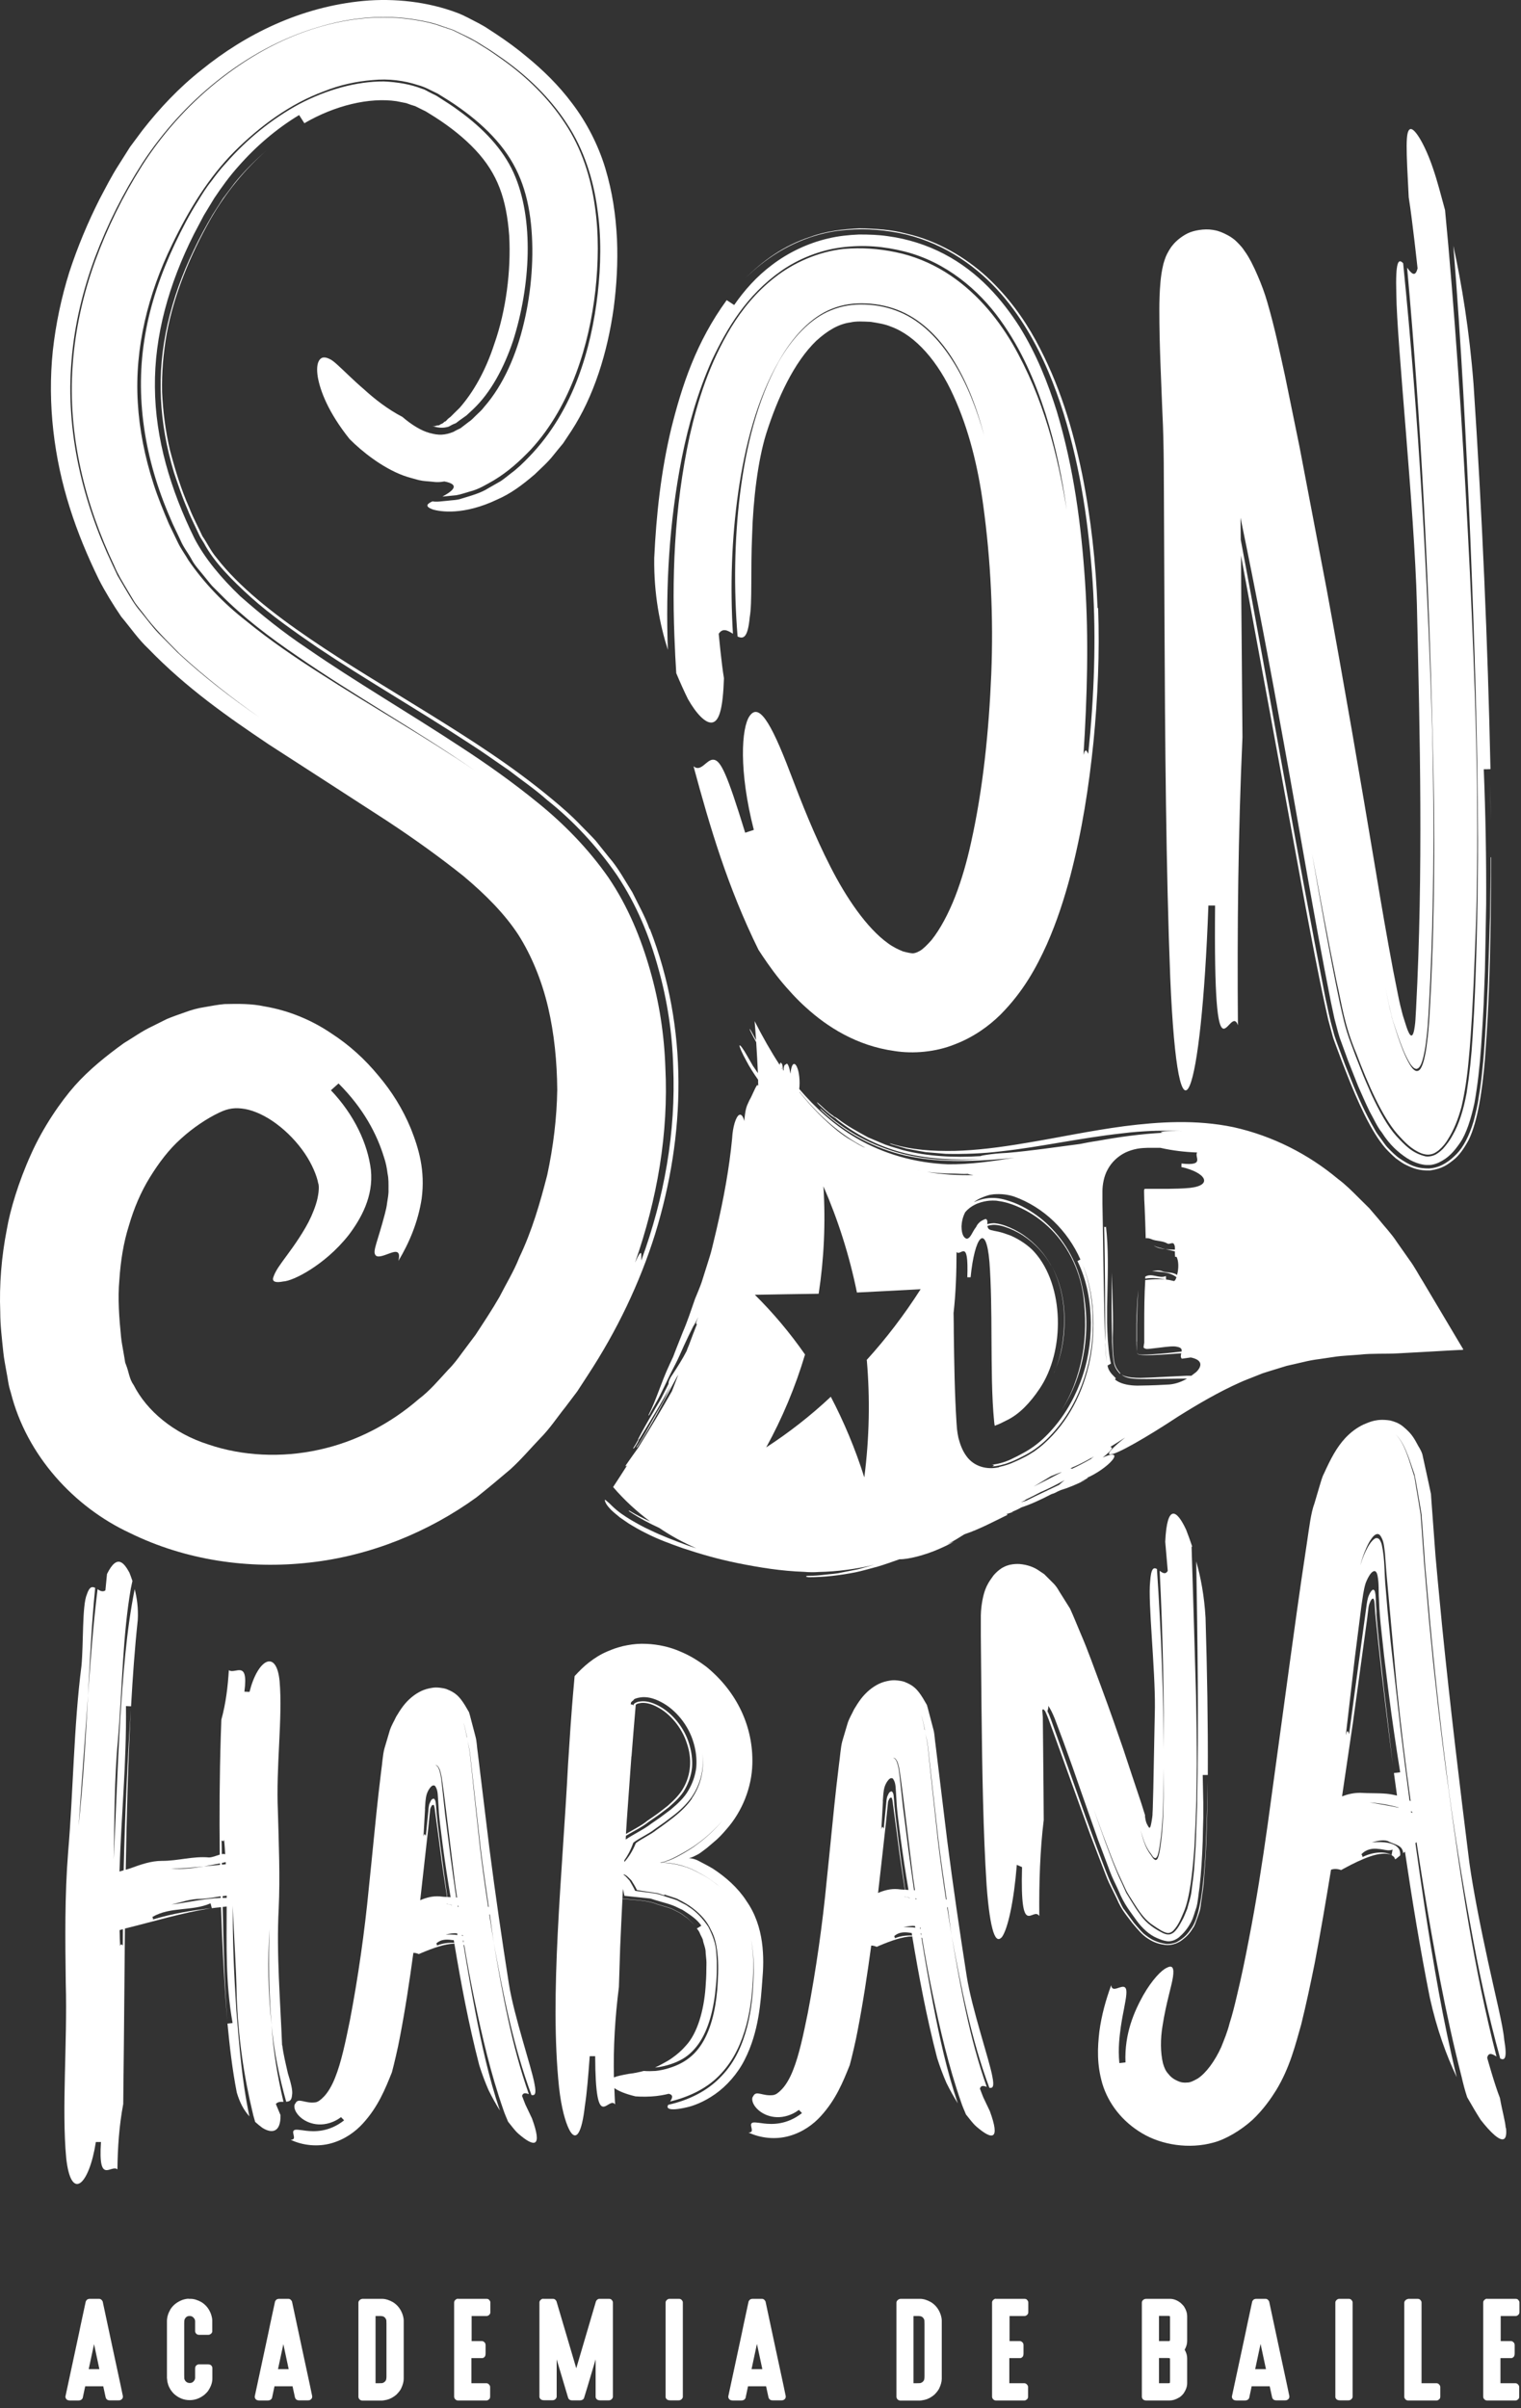 <svg xmlns="http://www.w3.org/2000/svg" width="192" height="304" viewBox="0 0 192 304" fill="none"><rect x="0" y="0" width="192" height="304" fill="#333333" stroke="none"/><path d="M81.997 117.275C81.438 115.698 80.564 114.164 79.818 112.63C78.872 111.14 78.055 109.577 76.865 108.215L75.188 106.122C74.6 105.477 73.999 104.89 73.396 104.273C72.207 103.012 70.945 101.922 69.684 100.876C64.609 96.647 59.32 93.307 54.13 90.082C48.956 86.871 43.838 83.846 39.136 80.635C34.463 77.453 30.134 74.041 27.325 70.4C26.565 69.497 26.178 68.58 25.547 67.677C25.002 66.487 24.357 65.311 23.898 64.107C22.838 61.728 22.107 59.291 21.462 56.854C20.888 54.417 20.573 51.951 20.458 49.5C20.401 47.034 20.616 44.583 21.046 42.118C21.963 37.215 23.941 32.341 26.608 27.611C28.471 24.386 30.851 21.418 33.66 18.981C32.184 20.243 30.808 21.633 29.589 23.138L28.142 25.059L26.851 27.08C26.006 28.514 25.146 30.091 24.443 31.596C21.505 37.717 19.999 44.024 20.315 50.303C20.458 53.442 21.032 56.567 21.963 59.663C22.479 61.197 22.995 62.745 23.655 64.265C23.941 65.039 24.328 65.784 24.672 66.53L25.203 67.662C25.389 68.02 25.576 68.264 25.748 68.565C26.98 70.916 29.26 73.224 31.711 75.432C34.176 77.639 37.115 79.703 40.082 81.739C46.117 85.781 52.74 89.58 59.305 93.88C60.954 94.927 62.588 96.117 64.237 97.235C65.856 98.496 67.505 99.6 69.082 101.005C72.293 103.556 75.375 106.825 77.912 110.523C80.392 114.265 82.012 118.25 83.115 122.292C84.248 126.334 84.864 130.463 84.979 134.591C85.337 142.862 83.861 151.177 80.951 159.118C80.922 158.573 81.166 157.154 80.162 159.39C82.972 151.363 84.406 143.02 83.99 134.735C83.847 130.592 83.216 126.478 82.055 122.45C80.908 118.436 79.302 114.465 76.808 110.781C74.257 107.126 71.174 104.001 67.978 101.406C64.767 98.783 61.47 96.446 58.144 94.282C51.522 89.924 44.827 86.039 38.764 81.839C35.667 79.775 32.915 77.539 30.335 75.274C27.898 72.937 25.877 70.515 24.558 67.992C21.519 61.814 19.598 55.363 19.555 48.869C19.483 42.376 21.304 35.868 24.486 29.546L25.733 27.181L27.038 25.03C27.97 23.64 28.944 22.278 30.077 21.017C32.299 18.48 34.908 16.243 37.76 14.523C37.932 14.781 38.262 15.297 38.42 15.555C42.304 13.29 46.648 12.273 50.045 12.774L51.278 13.018C51.651 13.161 52.038 13.29 52.425 13.405L53.485 13.935C53.643 13.993 53.873 14.136 54.145 14.308L54.905 14.781C56.897 16.057 58.646 17.462 60.036 18.953C62.817 21.934 63.935 25.102 64.279 29.761C64.523 34.148 63.878 39.208 62.416 43.365C61.269 46.905 59.692 49.586 58.001 51.507C57.786 51.736 57.542 51.937 57.327 52.166C57.112 52.367 56.854 52.668 56.754 52.711C56.61 52.811 56.481 52.926 56.367 53.069C56.238 53.241 56.152 53.184 56.051 53.284C55.865 53.528 55.664 53.471 55.464 53.671C55.335 53.714 55.191 53.7 55.048 53.743C54.905 53.8 54.747 53.829 54.546 53.786C55.392 54.016 55.865 54.073 56.596 53.872C56.782 53.8 56.997 53.643 57.212 53.557L57.556 53.413L57.986 53.084L58.89 52.439L59.721 51.665C61.943 49.572 63.62 46.432 64.767 43.021C66.946 36.183 67.476 27.64 64.824 21.791C63.477 18.824 61.026 16.215 57.886 13.95C57.127 13.376 56.281 12.846 55.449 12.316C55.005 12 54.704 11.914 54.346 11.713C53.987 11.556 53.672 11.298 53.285 11.212C51.808 10.624 50.174 10.366 48.454 10.28C44.985 10.266 41.215 11.326 37.76 13.147C34.32 15.011 31.166 17.576 28.543 20.572C27.855 21.303 27.253 22.092 26.665 22.895C26.034 23.669 25.518 24.515 25.002 25.36C23.941 27.023 22.938 28.958 22.078 30.779C20.329 34.492 18.996 38.333 18.337 42.218C16.96 50.002 18.25 57.972 21.49 65.397C21.863 66.329 22.35 67.246 22.766 68.164C23.182 69.139 23.712 69.755 24.171 70.587C24.572 71.389 25.275 72.092 25.862 72.851C26.178 73.224 26.45 73.597 26.78 73.969L27.84 75.03C30.636 77.868 34.019 80.449 37.588 82.871C44.684 87.774 52.511 92.132 59.936 97.263C53.614 92.963 46.848 89.164 40.383 84.993C37.144 82.929 33.99 80.764 31.109 78.413C28.156 76.12 25.69 73.496 23.798 70.744C23.382 70.013 22.909 69.397 22.508 68.594L21.318 66.128C20.616 64.466 19.928 62.788 19.383 61.097C18.279 57.7 17.591 54.245 17.39 50.79C16.975 43.881 18.709 37.072 21.705 30.908C23.87 26.421 26.321 22.422 29.604 19.11C32.886 15.842 36.714 13.061 40.856 11.541C42.906 10.71 45.014 10.266 47.035 10.108C49.07 9.907 51.005 10.165 52.754 10.739C53.657 10.968 54.431 11.441 55.249 11.814C56.195 12.402 57.169 12.989 58.029 13.62C59.807 14.882 61.398 16.258 62.688 17.748C65.326 20.744 66.587 24.084 67.032 28.313C67.433 32.227 67.103 36.713 66.143 40.727C65.197 44.784 63.548 48.597 61.111 51.378C60.839 51.751 60.495 52.052 60.165 52.367C59.836 52.668 59.549 53.026 59.176 53.256L58.13 54.059C57.815 54.216 57.542 54.331 57.27 54.503C56.166 54.947 55.392 54.99 54.188 54.646C53.184 54.374 51.952 53.628 50.791 52.625C48.97 51.679 47.307 50.389 45.96 49.156C44.569 47.966 43.465 46.834 42.634 46.088C42.247 45.73 41.874 45.429 41.631 45.329C41.344 45.185 41.072 45.099 40.828 45.128C40.383 45.171 39.824 45.744 40.111 47.565C40.412 49.328 41.444 52.066 44.125 55.42C45.63 56.94 48.225 59.033 50.934 60.036C51.608 60.28 52.281 60.437 52.883 60.609C53.5 60.753 54.087 60.753 54.56 60.81C55.521 60.953 56.123 60.739 56.123 60.782C58.087 61.169 57.241 61.928 55.851 62.688L57.599 62.516C58.173 62.416 58.718 62.215 59.277 62.057C60.438 61.771 61.355 61.183 62.33 60.638C64.179 59.52 65.598 58.215 66.989 56.768C69.669 53.858 71.461 50.489 72.737 47.077C74.013 43.651 74.758 40.154 75.16 36.656C75.532 33.173 75.618 29.589 75.088 26.005C74.6 22.479 73.439 18.723 71.303 15.541C69.211 12.344 66.43 9.664 63.405 7.513C62.645 6.983 61.886 6.424 61.097 5.951L59.922 5.22C59.492 4.976 59.004 4.747 58.546 4.503L57.141 3.815L55.636 3.313C54.647 2.941 53.614 2.726 52.568 2.554C48.382 1.823 44.111 2.281 40.24 3.428C35.338 4.862 31.037 7.399 27.296 10.409C23.569 13.434 20.415 17.017 17.921 20.931C15.455 24.844 13.549 28.758 12.001 32.986C10.481 37.186 9.492 41.587 9.177 46.031C8.503 54.962 10.782 63.763 14.452 71.475C14.839 72.436 15.484 73.482 16.086 74.5L17.003 76.034C17.333 76.507 17.706 76.951 18.064 77.41C19.455 79.302 21.06 80.879 22.637 82.484C25.905 85.495 29.346 88.175 32.829 90.612C29.245 88.147 25.719 85.437 22.393 82.355L19.971 79.904C19.182 79.073 18.48 78.098 17.735 77.195C16.96 76.32 16.373 75.245 15.742 74.199L14.825 72.636L14.136 71.16C10.438 63.333 8.259 54.446 9.033 45.486C9.392 41.028 10.452 36.642 12.001 32.47C13.592 28.27 15.513 24.414 18.007 20.529C20.544 16.673 23.698 13.161 27.41 10.208C31.123 7.255 35.409 4.819 40.211 3.414C44.096 2.238 48.382 1.765 52.597 2.496C53.657 2.668 54.69 2.883 55.693 3.256L57.212 3.772L58.646 4.46C59.649 4.919 60.452 5.421 61.212 5.908C62.015 6.381 62.774 6.94 63.548 7.47C66.602 9.635 69.44 12.344 71.562 15.613C73.712 18.852 74.902 22.694 75.389 26.263C75.934 29.933 75.848 33.531 75.446 37.1C75.031 40.67 74.271 44.254 72.938 47.766C71.605 51.263 69.641 54.732 66.774 57.685C66.057 58.431 65.326 59.147 64.466 59.778C64.05 60.108 63.649 60.437 63.204 60.739L61.671 61.613C60.696 62.244 59.463 62.573 58.288 62.932C57.714 63.147 57.055 63.132 56.438 63.218C55.822 63.261 55.177 63.39 54.589 63.29C53.916 63.591 53.571 63.921 54.618 64.308C55.55 64.594 58.517 65.096 62.817 63.032C64.423 62.33 65.856 61.297 67.505 59.878C68.265 59.133 69.168 58.359 69.899 57.413C70.271 56.94 70.673 56.467 71.074 55.979C71.418 55.463 71.762 54.933 72.121 54.403C74.959 50.045 76.679 44.54 77.468 38.878C77.84 36.025 78.012 33.144 77.883 30.177C77.725 27.095 77.31 24.256 76.407 21.232C75.504 18.25 74.013 15.398 72.235 13.061C70.472 10.696 68.48 8.804 66.602 7.255C65.312 6.166 63.978 5.191 62.588 4.274L61.556 3.6C61.24 3.385 60.839 3.156 60.38 2.912C59.492 2.468 58.617 1.952 57.685 1.608C53.987 0.217 49.801 -0.242 45.874 0.117C37.975 0.862 31.009 4.302 25.447 8.818C22.608 11.054 20.157 13.663 17.992 16.43L16.416 18.551L15.011 20.773C14.05 22.264 13.362 23.654 12.574 25.131C11.083 28.084 9.793 31.166 8.747 34.362C7.743 37.574 7.041 40.899 6.668 44.268C5.966 51.02 6.826 57.857 8.818 64.121C9.807 67.261 11.069 70.257 12.474 73.138C13.219 74.615 14.294 76.363 15.298 77.84C16.43 79.187 17.491 80.736 18.724 81.882C23.526 86.856 28.801 90.526 33.918 93.966C38.936 97.206 43.91 100.417 48.841 103.614C52.281 105.879 55.507 108.201 58.474 110.566C61.37 112.989 63.749 115.426 65.426 117.992C67.103 120.629 68.394 123.797 69.182 127.137C69.97 130.506 70.314 134.032 70.343 137.587C70.286 141.157 69.841 144.755 69.082 148.31C68.179 151.836 67.161 155.377 65.555 158.731C64.882 160.451 63.892 162.057 63.047 163.719C62.115 165.339 61.069 166.916 60.036 168.493L58.331 170.772C57.772 171.546 57.198 172.306 56.582 172.908C55.392 174.198 54.26 175.56 52.869 176.606C49.271 179.731 44.913 182.011 40.24 183.014C35.581 184.046 30.607 183.817 26.292 182.34C21.92 180.95 18.523 178.097 16.874 174.843C16.315 174.084 16.258 173.137 15.914 172.306L15.799 171.991L15.728 171.532L15.57 170.615C15.47 169.998 15.341 169.396 15.283 168.78C15.04 166.343 14.853 163.92 15.068 161.555C15.226 159.19 15.584 156.882 16.272 154.717C16.903 152.538 17.777 150.474 18.91 148.639C20.042 146.804 21.318 145.099 22.852 143.737C24.328 142.389 26.135 141.171 27.697 140.44C28.858 139.881 29.733 139.795 30.937 139.995C32.127 140.21 33.574 140.87 34.922 141.888C36.269 142.891 37.517 144.196 38.463 145.586C39.394 146.948 40.011 148.467 40.168 149.37C40.34 149.757 40.211 151.005 39.882 152.008C39.552 153.04 39.093 154.058 38.563 154.961C37.502 156.796 36.384 158.229 35.639 159.261C34.864 160.322 34.621 160.838 34.463 161.369C34.406 161.827 34.85 161.942 35.739 161.77C36.398 161.741 37.703 161.211 39.165 160.279C40.642 159.333 42.405 157.943 44.025 155.893C45.558 153.857 47.164 151.048 46.82 147.693C46.418 144.353 44.712 140.727 41.774 137.63C42.018 137.415 42.491 136.985 42.734 136.77C45.931 139.967 47.594 143.221 48.468 146.073C48.712 146.776 48.841 147.478 48.927 148.166C49.07 148.826 49.042 149.499 49.042 150.13C49.07 150.775 48.941 151.306 48.87 151.822C48.812 152.338 48.698 152.796 48.583 153.241C47.68 156.695 47.049 157.885 47.364 158.387C47.608 158.86 48.468 158.473 49.228 158.201C49.959 157.928 50.618 157.828 50.289 159.175C51.679 156.867 52.783 154.216 53.227 151.32C53.7 147.751 52.855 144.97 51.866 142.475C50.834 139.981 49.457 137.774 47.766 135.781C46.103 133.76 44.139 131.939 41.76 130.405C39.437 128.843 36.599 127.582 33.359 127.037C31.768 126.693 30.048 126.707 28.342 126.75C27.497 126.822 26.651 126.994 25.805 127.137C24.945 127.266 24.142 127.496 23.368 127.782C22.594 128.055 21.763 128.341 21.046 128.642L19.182 129.574C17.907 130.176 16.803 130.979 15.613 131.696C13.391 133.301 11.241 135.036 9.463 137.028C7.686 139.035 5.421 142.303 3.887 145.772C2.325 149.227 1.264 152.811 0.862 155.19C0.174 158.688 -0.098 162.186 0.031 165.612C0.031 167.332 0.246 169.009 0.418 170.701C0.504 171.546 0.676 172.363 0.819 173.195C1.006 174.069 1.02 174.743 1.364 175.789C3.357 183.716 9.334 190.239 16.401 193.521C23.44 196.976 31.41 198.123 39.093 197.249C46.791 196.403 54.159 193.364 60.165 189.006C61.599 187.859 63.018 186.684 64.409 185.494C65.756 184.276 66.903 182.914 68.15 181.609C69.454 180.29 70.3 178.957 71.361 177.639L72.866 175.646L74.228 173.553C77.869 167.991 80.75 161.999 82.7 155.764C86.541 143.292 86.928 129.846 82.04 117.275H81.997Z" fill="white"></path><path d="M96.547 35.137C96.404 35.28 96.246 35.438 96.103 35.581C96.246 35.438 96.389 35.28 96.547 35.137Z" fill="white"></path><path d="M96.117 35.581C95.759 35.953 95.429 36.326 95.099 36.713C95.415 36.326 95.759 35.953 96.117 35.581Z" fill="white"></path><path d="M138.548 76.736C138.333 71.088 137.731 65.469 136.598 59.836C135.437 54.216 133.789 48.54 130.736 42.949C129.216 40.168 127.223 37.401 124.557 34.936C121.891 32.499 118.35 30.378 114.408 29.489C112.459 28.973 110.466 28.858 108.531 28.829C106.452 28.915 104.302 29.159 102.281 29.904C98.941 30.98 96.217 32.972 94.082 35.137C95.286 33.932 96.662 32.814 98.239 31.854C100.475 30.492 103.127 29.474 105.822 29.13C108.56 28.801 110.939 28.93 113.448 29.403C115.928 29.876 118.35 30.851 120.429 32.098C124.658 34.635 127.539 38.147 129.632 41.602C131.739 45.085 133.144 48.654 134.262 52.195C136.455 59.305 137.444 66.401 137.932 73.54C138.39 80.721 138.118 87.932 137.373 95.156C137.215 94.913 137.043 94.282 136.77 95.3C137.243 87.946 137.444 80.678 136.971 73.454C136.484 66.243 135.552 59.09 133.402 51.923C132.284 48.353 130.865 44.755 128.714 41.272C126.521 37.846 123.554 34.348 119.167 32.055C117.003 30.922 114.566 30.148 112.1 29.818C110.868 29.632 109.663 29.603 108.431 29.603C107.126 29.661 105.836 29.79 104.532 30.105C101.937 30.707 99.5 31.897 97.507 33.402C95.486 34.907 93.938 36.685 92.677 38.505C92.447 38.348 91.974 38.047 91.731 37.889C87.889 43.164 86.083 48.669 84.735 54.087C83.431 59.534 82.843 64.967 82.585 70.443C82.528 75.002 83.302 78.872 84.305 82.04C84.019 74.027 84.463 65.913 86.083 57.714C86.914 53.614 88.075 49.5 89.881 45.443C91.774 41.444 94.225 37.273 98.64 34.176C100.819 32.657 103.528 31.567 106.28 31.223C109.076 30.879 111.584 31.094 114.208 31.754C119.454 33.087 123.582 36.642 126.249 40.369C128.972 44.139 130.678 48.196 131.983 52.224C133.258 56.266 134.09 60.323 134.649 64.365C133.545 57.585 131.782 50.26 127.797 43.379C125.79 39.982 123.052 36.656 119.282 34.32C117.404 33.158 115.268 32.284 113.089 31.84C110.882 31.381 108.789 31.238 106.495 31.424C103.256 31.782 100.159 33.173 97.808 35.022C95.429 36.871 93.666 39.093 92.29 41.329C89.566 45.845 88.09 50.489 87.057 55.048C85.079 64.193 84.764 73.095 85.208 82.054C85.237 83.029 85.323 84.004 85.366 84.979C85.882 86.211 86.369 87.287 86.842 88.247C87.889 90.096 89.093 91.372 89.924 91.2C90.799 91.028 91.257 89.437 91.387 85.624C91.071 83.76 90.727 80.004 90.727 80.004C91.243 79.216 91.888 79.603 92.519 80.004C92.161 74.027 92.347 68.006 93.193 62.129C94.038 56.28 95.529 50.446 98.31 45.601C100.002 42.591 102.31 40.039 105.019 38.978C106.381 38.434 107.786 38.233 109.348 38.305C110.939 38.376 112.43 38.72 113.792 39.322C116.515 40.526 118.78 42.834 120.472 45.658C122.178 48.468 123.382 51.693 124.242 55.019C123.31 51.65 122.049 48.382 120.285 45.601C118.537 42.806 116.286 40.526 113.577 39.394C112.229 38.821 110.753 38.491 109.176 38.448C107.657 38.391 106.28 38.606 104.947 39.15C102.295 40.197 100.002 42.677 98.31 45.63C95.587 50.518 94.168 56.41 93.422 62.301C92.691 68.236 92.619 74.328 93.107 80.349C93.838 80.693 94.397 80.535 94.641 77.912C94.97 76.077 94.741 72.02 94.942 67.533C95.071 63.047 95.673 58.13 96.705 54.79C98.138 50.26 100.231 45.73 103.041 43.021C104.46 41.731 105.85 40.899 107.355 40.699C108.087 40.526 108.918 40.584 109.893 40.627C110.796 40.77 111.67 40.899 112.459 41.229C115.627 42.376 118.451 45.716 120.357 49.944C122.292 54.159 123.468 58.975 124.113 63.763C125.073 70.773 125.417 77.926 125.131 85.079C124.83 92.275 124.099 99.572 122.565 106.423C122.049 108.774 121.389 111.082 120.558 113.218C119.726 115.34 118.68 117.304 117.591 118.665C117.046 119.282 116.501 119.826 116.1 120.042C115.698 120.271 115.483 120.314 115.254 120.343C115.025 120.343 114.609 120.271 113.978 120.099C113.39 119.855 112.76 119.568 112.1 119.081C109.391 117.146 106.782 113.261 104.818 109.391C102.811 105.463 101.206 101.392 99.758 97.579C97.178 90.77 95.73 88.806 94.626 90.383C93.58 91.874 93.25 97.321 95.157 104.761C94.884 104.847 94.34 105.033 94.067 105.119C91.788 97.722 90.985 95.945 90.053 95.902C89.179 95.844 88.505 97.536 87.545 96.733C89.623 104.431 91.86 112.014 95.744 119.898C96.346 120.83 97.278 122.22 98.382 123.597C99.486 124.958 100.733 126.291 101.708 127.152C104.417 129.631 108.144 132.011 112.889 132.67C115.283 133.058 118.135 132.799 120.515 131.839C122.909 130.922 124.844 129.517 126.306 128.069C129.187 125.159 130.822 122.134 132.14 119.224C133.43 116.3 134.348 113.433 135.108 110.581C136.598 104.875 137.459 99.27 138.032 93.665C138.577 88.061 138.82 82.484 138.62 76.779L138.548 76.736Z" fill="white"></path><path d="M188.132 98.941C188.189 102.023 188.175 105.105 188.175 108.201C188.189 105.119 188.175 102.037 188.132 98.941Z" fill="white"></path><path d="M188.175 108.187C188.175 110.695 188.132 113.204 188.089 115.684C188.003 118.45 187.917 121.217 187.831 123.969L187.63 128.169L187.458 130.965C187.372 132.226 187.3 133.502 187.157 134.72C187.042 135.967 186.899 137.186 186.698 138.304C186.541 139.508 186.283 140.497 186.025 141.515C185.466 143.407 184.706 144.826 183.874 145.672C183.444 146.102 183.014 146.489 182.498 146.805C182.025 147.106 181.352 147.435 180.391 147.507C178.7 147.507 177.883 147.02 176.75 146.288C176.22 145.944 175.661 145.385 175.116 144.812C174.844 144.525 174.571 144.081 174.299 143.723C174.026 143.35 173.74 143.006 173.482 142.49C172.421 140.669 171.403 138.462 170.5 136.168L169.812 134.448L169.253 132.943C168.895 131.968 168.465 130.907 168.307 130.19C167.805 128.485 167.605 127.266 167.289 125.876C163.519 106.696 160.308 87.645 156.624 68.135C156.624 67.218 156.595 66.286 156.595 65.354C158.574 74.93 160.38 84.434 162.071 93.866C164.064 104.789 165.827 115.555 168.006 126.506L168.45 128.585C168.665 129.388 168.852 130.162 169.11 130.993L170.156 133.86L171.461 137.157C171.934 138.204 172.392 139.293 172.88 140.282C173.381 141.171 173.869 142.275 174.414 142.934C175.474 144.597 176.521 145.471 177.567 146.174C178.098 146.518 178.628 146.761 179.259 146.934C179.574 147.005 179.932 147.091 180.391 147.063C180.85 147.063 181.28 146.905 181.61 146.761C182.842 146.174 183.545 145.371 184.333 144.224C185.093 143.106 185.681 141.286 186.125 139.236C186.512 137.057 186.784 134.692 186.956 132.24L187.171 128.943L187.286 126.75L187.444 122.536C187.501 119.74 187.559 116.931 187.602 114.121C187.63 108.459 187.53 102.797 187.3 97.106C187.516 97.106 187.931 97.106 188.146 97.091C187.802 81.022 187.1 64.881 186.01 48.497C185.48 41.688 184.52 35.868 183.459 31.023C184.448 43.178 185.079 55.535 185.609 68.078C186.111 80.621 186.541 93.321 186.569 106.137C186.569 112.559 186.44 118.966 186.182 125.403L186.068 127.84L185.896 130.793C185.752 133.287 185.494 135.695 185.136 137.96C184.735 140.153 184.147 141.959 183.401 143.249C183.043 143.938 182.627 144.468 182.169 144.998C181.925 145.242 181.653 145.486 181.294 145.701C180.936 145.916 180.391 146.045 179.947 145.973C178.284 145.572 177.409 144.626 176.277 143.421C175.188 142.232 174.127 140.297 173.152 138.218C172.679 137.129 172.192 136.068 171.762 134.921L171.102 133.244L170.543 131.739C169.755 129.674 169.468 128.098 169.11 126.521C167.791 120.199 166.716 113.992 165.626 107.8C166.601 113.017 167.59 118.422 168.723 123.941C169.382 126.764 169.64 129.244 171.231 133.029C172.693 136.914 174.471 140.927 176.363 143.12C177.323 144.196 178.155 145.084 179.445 145.6C179.775 145.715 180.19 145.815 180.62 145.715C181.065 145.629 181.352 145.4 181.624 145.199C182.126 144.769 182.513 144.282 182.828 143.737C183.502 142.662 184.046 141.357 184.491 139.709C184.892 137.974 185.193 136.039 185.38 133.975C185.48 132.957 185.566 131.925 185.638 130.893L185.81 128.284C185.881 126.879 185.953 125.489 186.025 124.098C186.139 121.36 186.24 118.665 186.34 115.985C186.756 100.747 186.197 86.34 185.552 72.335C184.864 58.316 184.032 44.712 182.828 31.008C182.685 29.532 182.556 28.026 182.412 26.521C181.882 24.586 181.452 22.895 180.922 21.346C179.932 18.365 178.585 16.1 178.026 16.301C177.381 16.487 177.51 18.852 177.825 24.887C178.298 27.869 178.943 33.875 178.943 33.875C178.642 35.108 178.126 34.463 177.625 33.789C179.388 53.213 180.348 72.765 180.821 92.261C181.18 104.431 181.137 116.63 180.434 128.442L180.334 129.803L180.233 130.85C180.147 131.538 180.076 132.212 179.961 132.842C179.832 133.487 179.717 134.104 179.445 134.677C179.33 134.935 179.101 135.294 178.714 135.179C178.384 135.036 178.169 134.706 177.983 134.419C177.266 133.201 176.836 131.925 176.435 130.778L175.732 128.571C175.603 127.94 175.446 127.424 175.302 126.721L174.887 124.6L175.317 126.764L175.761 128.642L176.478 130.793C176.893 131.925 177.309 133.158 178.026 134.305C178.212 134.563 178.442 134.892 178.786 134.935C179.13 134.892 179.273 134.563 179.402 134.305C179.631 133.746 179.746 133.143 179.861 132.527C179.975 131.911 180.047 131.266 180.119 130.606L180.219 129.603L180.319 128.098C181.008 116.271 181.079 104.23 180.793 92.275C180.205 72.737 179.101 52.926 177.123 33.23C176.549 32.628 176.134 32.843 176.263 37.158C176.32 43.178 178.542 64.179 178.857 76.249C179.244 92.848 179.66 110.136 178.757 127.281L178.671 128.786L178.642 129.13L178.585 129.588C178.542 129.889 178.499 130.162 178.413 130.406C178.37 130.52 178.327 130.664 178.198 130.721C178.04 130.735 177.94 130.549 177.868 130.42C177.725 130.147 177.625 129.875 177.539 129.617L177.08 128.169L176.779 126.994C176.678 126.592 176.564 126.019 176.463 125.532L175.861 122.493C175.087 118.379 174.371 114.236 173.697 110.136C171.704 98.21 169.654 86.269 167.461 74.342C166.329 68.379 165.182 62.416 164.049 56.438L162.215 47.465C161.541 44.411 160.968 41.587 159.993 38.204C159.634 36.957 159.247 35.939 158.774 34.836C158.545 34.291 158.273 33.703 157.957 33.087C157.757 32.728 157.613 32.442 157.341 32.026L156.882 31.366C156.739 31.166 156.294 30.678 155.979 30.392C155.864 30.291 155.864 30.277 155.649 30.119C155.42 29.947 155.176 29.79 154.918 29.661C154.66 29.517 154.388 29.403 154.115 29.288C153.8 29.188 153.7 29.116 153.069 29.016C152.023 28.844 150.661 29.087 149.915 29.46C149.285 29.775 148.668 30.234 148.195 30.75C147.909 31.08 147.894 31.123 147.794 31.252L147.55 31.639C147.407 31.883 147.235 32.212 147.163 32.399C147.048 32.7 146.948 33.001 146.862 33.302C146.633 34.248 146.547 34.965 146.489 35.595C146.375 36.885 146.346 38.018 146.346 39.15C146.346 43.608 146.575 47.866 146.733 52.109C146.948 56.295 146.905 60.495 146.934 64.752C146.948 68.981 146.977 73.181 146.991 77.338C147.063 93.966 147.192 109.821 147.722 123.424C148.754 147.607 151.664 138.533 152.539 114.308C152.754 114.308 153.169 114.308 153.384 114.308C153.155 138.519 155.176 126.406 156.266 129.416C156.165 117.318 156.294 105.205 156.839 93.078C156.81 90.053 156.767 83.99 156.739 80.965C156.696 77.324 156.681 73.726 156.653 70.128C157.814 76.449 158.989 82.785 160.15 89.093C161.699 97.522 163.232 105.95 164.781 114.365C165.583 118.594 166.357 122.779 167.303 127.094L167.662 128.714L168.178 130.621C168.307 131.18 168.694 132.097 168.966 132.857C169.267 133.66 169.525 134.376 169.927 135.365C171.375 139.078 173.066 142.834 174.872 144.927C175.317 145.414 175.761 145.844 176.205 146.231C176.635 146.532 177.08 146.876 177.495 147.063C178.399 147.493 179.115 147.794 180.534 147.751C182.068 147.536 182.728 147.02 183.473 146.432C184.19 145.873 184.821 144.97 185.408 143.88C186.555 141.515 187.128 137.559 187.458 133.588C187.802 128.8 187.845 127.438 187.946 125.102C188.161 119.511 188.218 113.892 188.232 108.258L188.175 108.187Z" fill="white"></path><path d="M150.417 195.285C150.431 195.901 150.46 196.517 150.474 197.12C150.661 203.126 150.819 208.444 150.976 213.977C151.034 216.83 151.077 219.725 151.077 222.693C151.062 224.169 151.034 225.66 151.019 227.18C150.991 227.997 150.962 228.828 150.933 229.674C150.876 230.806 150.833 231.953 150.776 233.129C150.546 236.311 150.202 239.579 149.428 241.371C149.027 242.303 148.74 243.048 148.095 243.722C147.952 243.88 147.593 244.08 147.292 243.994C147.02 243.937 146.805 243.822 146.59 243.708C146.174 243.464 145.773 243.192 145.3 242.862C144.354 242.145 143.751 241.213 143.049 240.11C142.705 239.522 142.361 239.106 142.031 238.361L141.042 236.225C140.411 234.791 139.795 233.071 139.25 231.666C138.835 230.534 138.433 229.416 138.032 228.326L139.48 232.412C140.153 234.218 140.827 236.096 141.601 237.687L142.16 238.934L142.748 239.895C143.149 240.554 143.536 241.17 143.938 241.686C144.683 242.819 145.887 243.564 146.776 244.009C147.02 244.123 147.292 244.238 147.679 244.181C148.052 244.08 148.238 243.88 148.396 243.708C148.726 243.349 148.941 242.933 149.184 242.489C149.428 242.102 149.643 241.486 149.872 240.955C150.044 240.224 150.288 239.651 150.403 238.762C150.503 237.845 150.647 236.999 150.733 236.024L150.933 233.071L151.12 227.753C151.306 217.289 151.177 207.054 151.005 197.105C151.564 199.083 152.023 201.449 152.18 204.23C152.381 210.924 152.496 217.504 152.467 224.069C152.295 224.069 151.98 224.069 151.822 224.069C151.851 225.259 151.865 226.405 151.894 227.552C151.894 228.197 151.894 228.828 151.894 229.473C151.865 230.462 151.836 231.451 151.822 232.44C151.75 234.376 151.636 236.44 151.421 238.217C151.292 239.049 151.22 240.067 151.034 240.755C150.819 241.357 150.632 242.102 150.388 242.561C149.901 243.507 149.385 244.066 148.812 244.568C148.668 244.682 148.482 244.797 148.267 244.897C148.038 245.012 147.622 245.084 147.378 245.055C146.876 244.998 146.504 244.84 146.059 244.654C145.085 244.252 144.182 243.407 143.479 242.446C142.705 241.342 141.917 240.439 141.186 238.647C140.827 237.83 140.426 237.114 140.096 236.21L139.093 233.53L138.591 232.211L138.276 231.308L137.645 229.516C136.885 227.366 136.14 225.23 135.394 223.08C135.007 222.019 134.635 220.958 134.248 219.897C133.889 218.923 133.516 217.948 133.144 216.945C132.8 216.113 132.585 215.712 132.327 215.339C132.355 215.654 132.269 215.812 132.226 215.998C132.183 216.156 132.169 216.314 132.226 216.443C132.183 216.314 132.198 216.156 132.226 215.998L132.441 216.486L132.699 217.16C133.416 219.181 134.133 221.173 134.85 223.166C135.595 225.273 136.34 227.38 137.086 229.473L138.534 233.415C139.25 235.25 139.924 237.243 140.741 238.776L141.329 239.995C141.53 240.396 141.716 240.869 141.931 241.084L143.149 242.747C143.551 243.22 143.923 243.65 144.339 244.066C144.755 244.41 145.242 244.768 145.744 244.983C146.231 245.198 146.618 245.299 147.063 245.37C147.407 245.485 148.339 245.313 148.625 245.112C149.313 244.711 149.815 244.31 150.36 243.464C151.521 241.987 151.937 237.83 152.18 233.774C152.252 231.939 152.324 230.09 152.381 228.24C152.41 227.108 152.424 225.961 152.453 224.814L152.424 227.481L152.395 228.814L152.324 231.064C152.281 232.684 152.209 234.304 152.08 235.881C152.008 236.655 151.98 237.501 151.894 238.232L151.593 240.368C151.521 241.17 151.32 241.6 151.148 242.102C150.962 242.604 150.804 243.149 150.575 243.407C150.159 244.123 149.715 244.525 149.242 244.883C149.012 245.069 148.769 245.198 148.425 245.342C148.253 245.399 147.98 245.485 147.708 245.514C147.45 245.542 147.278 245.542 147.091 245.514C146.432 245.428 145.73 245.27 144.913 244.725C144.153 244.252 143.608 243.55 142.934 242.761C142.275 241.858 141.601 241.185 140.971 239.679L140.01 237.716C139.695 237.056 139.422 236.239 139.121 235.494L137.602 231.537C136.383 228.154 135.165 224.757 133.932 221.36L132.37 217.045L132.169 216.543C132.026 216.242 131.954 215.912 131.682 215.769C131.51 215.812 131.596 216.099 131.596 216.242L131.639 216.787C131.667 219.74 131.696 222.707 131.725 225.689C131.725 226.707 131.753 228.742 131.753 229.76C131.295 233.43 131.151 237.658 131.194 241.873C130.363 240.583 128.757 245.055 129.015 235.694C128.858 235.623 128.528 235.479 128.356 235.408C127.983 240.052 127.223 243.478 126.478 244.525C126.091 244.955 125.733 244.897 125.389 243.865C125.059 242.847 124.758 240.955 124.543 238.002C124.113 231.38 123.984 223.567 123.898 215.568C123.883 213.576 123.855 211.555 123.84 209.519L123.812 206.466V204.932V203.929C123.826 203.57 123.84 203.183 123.883 202.882C124.185 200.345 124.887 199.642 125.417 198.868C125.718 198.524 126.005 198.252 126.435 197.965C126.664 197.836 126.908 197.679 127.453 197.535C127.998 197.421 128.37 197.421 128.7 197.435C129.689 197.521 130.549 197.822 131.252 198.338L131.811 198.711L132.427 199.327C132.843 199.771 133.23 200.015 133.703 200.875L135.079 203.068C135.523 204.043 135.968 205.161 136.412 206.208C137.315 208.272 138.147 210.666 139.007 212.945C140.311 216.471 140.942 218.335 141.788 220.772C142.519 222.994 143.264 225.23 144.053 227.581L144.368 228.584L144.526 229.086C144.569 229.201 144.526 229.143 144.54 229.186C144.54 229.258 144.54 229.344 144.554 229.43C144.583 229.616 144.626 229.86 144.712 230.104C144.755 230.233 144.827 230.348 144.898 230.477C144.956 230.577 145.085 230.821 145.156 230.706C145.257 230.563 145.285 230.362 145.328 230.147C145.371 229.918 145.414 229.688 145.457 229.358L145.486 229.086V228.943L145.515 228.384L145.586 225.789C145.658 222.463 145.715 219.095 145.787 215.54C145.83 210.637 144.898 202.137 145.185 199.685C145.3 197.922 145.629 197.836 146.045 198.066C146.59 206.064 146.876 214.106 146.919 222.033L146.876 225.674L146.776 229.129C146.704 230.419 146.604 231.509 146.461 232.541C146.389 233.042 146.317 233.53 146.203 233.974C146.145 234.189 146.088 234.419 145.887 234.562C145.586 234.591 145.443 234.204 145.271 233.989C144.511 233.057 144.268 231.924 143.966 231.007C144.239 231.939 144.483 233.143 145.257 234.132C145.429 234.376 145.586 234.72 145.887 234.806C146.16 234.734 146.174 234.447 146.26 234.247C146.389 233.788 146.461 233.286 146.532 232.756C146.676 231.681 146.776 230.534 146.833 229.186L146.905 225.732V222.033C146.948 214.135 146.79 206.193 146.389 198.295C146.747 198.553 147.12 198.811 147.407 198.295C147.407 198.295 147.192 195.858 147.091 194.625C147.321 189.694 148.568 190.612 149.729 193.106C149.973 193.737 150.231 194.439 150.489 195.213L150.417 195.285Z" fill="white"></path><path d="M35.61 258.215C35.395 252.696 34.879 246.603 35.18 240.97C35.366 236.884 35.194 232.785 35.08 228.671C34.822 223.008 35.696 216.859 35.294 212.214C34.893 208.1 32.528 209.462 31.496 213.576C31.338 213.576 31.008 213.547 30.851 213.547C31.395 209.405 29.675 211.397 28.887 210.838C28.758 212.931 28.514 215.01 27.941 217.088C27.926 217.604 27.883 218.651 27.869 219.181C27.711 224.255 27.683 229.201 27.74 234.118C27.281 234.261 26.78 234.476 26.378 234.476C24.386 234.29 22.422 234.921 20.458 234.906C19.039 234.906 17.749 235.379 16.444 235.852C16.258 235.924 16.057 235.967 15.871 236.024C15.986 229.301 16.158 222.607 16.516 215.812C16.057 222.722 15.771 229.344 15.613 236.096C15.441 236.139 15.269 236.211 15.082 236.254C15.297 229.316 15.986 222.507 15.9 215.368C16.057 215.368 16.373 215.382 16.545 215.397C16.745 211.784 17.003 208.129 17.39 204.502C17.476 202.983 17.276 201.678 17.003 200.603C15.957 205.821 15.512 211.627 15.154 217.375C14.824 223.166 14.624 229.015 14.351 234.72C14.452 229.903 14.423 224.384 14.896 219.582C15.455 212.745 15.484 206.466 16.516 200.517C16.573 200.216 16.645 199.886 16.717 199.571C16.559 199.098 16.444 198.797 16.33 198.51C15.699 197.392 14.824 196.016 13.506 198.697C13.434 199.385 13.305 200.761 13.305 200.761C12.961 201.004 12.631 200.818 12.316 200.617C11.757 205.119 11.427 209.577 11.112 214.035C10.811 219.625 10.495 225.13 9.922 230.477C10.352 224.599 10.725 219.31 11.112 214.035C11.355 209.562 11.556 205.047 12.015 200.445C11.642 200.259 11.298 200.259 10.968 201.262C10.352 202.653 10.553 207.555 10.28 210.308C9.306 217.905 9.248 226.191 8.603 233.774C8.159 239.293 8.23 244.812 8.302 250.345C8.517 257.942 7.772 266.213 8.359 272.435C8.962 277.968 11.241 275.904 12.101 270.399C12.258 270.399 12.588 270.399 12.746 270.399C12.373 275.918 14.022 273.166 14.824 273.854C14.853 271.101 15.04 268.349 15.556 265.597C15.556 264.909 15.584 263.533 15.584 262.845C15.67 256.251 15.699 249.829 15.771 243.45C19.469 242.547 22.924 241.472 26.636 240.884C24.099 241.17 21.748 241.572 19.311 242.303C19.311 242.203 19.326 242.059 19.211 242.002C21.533 240.64 24.185 241.314 26.579 240.267C26.622 240.425 26.694 240.726 26.737 240.884C27.124 240.826 27.511 240.798 27.898 240.755C28.055 245.5 28.299 250.259 28.686 255.133C28.328 250.173 28.199 245.471 28.113 240.726C28.27 240.712 28.442 240.683 28.614 240.669C28.614 245.514 28.457 250.33 29.36 255.376C29.202 255.391 28.887 255.434 28.715 255.448C28.987 258.272 29.303 261.139 29.89 264.149C30.263 265.411 30.765 266.371 31.482 267.159C30.521 262.587 30.206 258.215 29.833 253.742C29.546 249.327 29.346 244.898 29.389 240.583C29.503 244.224 29.833 248.367 29.876 252.036C30.091 257.34 30.765 261.999 31.969 267.016C32.041 267.288 32.127 267.575 32.212 267.862C32.528 268.149 32.829 268.392 33.101 268.593C34.305 269.367 35.452 269.209 35.409 267.002C35.209 266.529 34.822 265.597 34.822 265.597C35.065 265.31 35.423 265.31 35.782 265.325C35.051 262.185 34.492 258.974 34.291 255.663C33.832 251.563 33.775 247.449 34.033 243.464C33.89 247.549 33.933 251.635 34.291 255.663C34.578 258.96 35.252 262.214 36.126 265.31C36.542 265.282 36.814 265.181 36.871 264.436C36.972 263.905 36.699 262.873 36.341 261.727C36.069 260.522 35.739 259.189 35.639 258.2L35.61 258.215ZM15.498 245.586C15.398 245.514 15.269 245.285 15.168 245.657C15.126 244.984 15.111 244.324 15.097 243.65C15.126 243.65 15.168 243.636 15.183 243.622C15.297 243.593 15.398 243.564 15.512 243.536C15.512 244.224 15.498 244.883 15.498 245.571V245.586ZM28.514 235.336C28.342 235.351 28.184 235.365 28.012 235.379C28.012 235.308 28.012 235.236 28.012 235.164C28.17 235.136 28.342 235.107 28.5 235.064C28.5 235.15 28.5 235.236 28.5 235.322L28.514 235.336ZM27.955 232.312C28.055 232.369 28.184 232.541 28.285 232.254C28.357 232.856 28.385 233.458 28.428 234.075C28.299 234.032 28.156 234.017 27.998 234.06C27.998 233.473 27.984 232.899 27.969 232.312H27.955ZM25.733 235.609C26.407 235.494 27.081 235.351 27.769 235.222C27.769 235.279 27.769 235.351 27.769 235.408C27.095 235.48 26.407 235.537 25.733 235.609C24.357 235.838 22.981 235.996 21.576 235.881C22.981 235.881 24.357 235.752 25.733 235.609ZM21.634 240.425C22.809 240.153 24.099 239.68 25.346 239.708C26.235 239.665 27.052 239.508 27.855 239.379C27.855 239.45 27.855 239.508 27.855 239.579C25.762 239.665 23.683 240.153 21.619 240.425H21.634ZM28.099 239.579C28.099 239.508 28.099 239.436 28.099 239.364C28.27 239.336 28.442 239.321 28.614 239.293C28.614 239.393 28.614 239.479 28.614 239.579C28.442 239.579 28.27 239.579 28.099 239.579Z" fill="white"></path><path d="M190.067 268.593C190.01 267.761 189.651 266.586 189.336 264.823C188.677 263.174 187.731 259.763 187.731 259.763C187.903 259.003 188.419 259.304 188.906 259.605C186.082 248.61 184.391 237.271 182.871 225.975C182.369 222.435 181.939 218.908 181.524 215.382L180.936 210.107L180.405 204.731L179.775 197.406L179.474 193.192C179.416 192.504 179.388 191.73 179.316 191.099L179.044 189.407L178.757 187.702L178.614 186.842L178.542 186.411L178.456 186.139L177.782 184.046C177.352 182.871 176.979 181.896 176.148 181.022C177.008 181.896 177.381 182.842 177.84 184.032L178.556 186.125C178.771 187.1 178.958 188.375 179.158 189.479C179.259 190.067 179.359 190.597 179.445 191.214L179.603 193.378L179.904 197.664L180.549 205.018C181.208 212.114 181.982 218.994 182.885 225.975C183.659 231.638 184.563 237.314 185.609 242.991C186.627 248.667 187.845 254.33 189.379 259.863C189.924 260.121 190.296 259.92 189.881 257.483C189.737 255.734 188.777 251.936 187.845 247.65C186.913 243.364 185.967 238.619 185.48 235.121C184.276 225.517 183.072 215.468 182.054 205.405L181.495 199.571L181.208 196.417L180.936 192.747L180.663 189.063L180.635 188.605L180.563 188.261L180.42 187.587L180.133 186.254L179.545 183.573C179.33 182.928 179.087 182.684 178.857 182.211C178.356 181.265 177.997 180.878 177.51 180.42C176.994 179.975 176.664 179.617 175.489 179.316C173.797 179.058 172.966 179.473 172.134 179.817C171.317 180.205 170.557 180.749 169.826 181.523C168.737 182.699 167.992 184.104 167.117 186.039C166.902 186.411 166.716 187.143 166.515 187.788L165.927 189.78C165.483 190.941 165.268 192.819 165.01 194.525C163.906 201.764 163.333 206.208 162.888 209.347C161.942 216.314 160.982 223.309 160.021 230.333C159.348 235.121 158.588 240.024 157.642 244.854C157.183 247.263 156.681 249.685 156.122 251.993C155.85 253.154 155.563 254.33 155.219 255.39C154.933 256.537 154.531 257.469 154.158 258.415C153.341 260.221 152.223 261.712 151.191 262.386C150.675 262.672 150.245 262.902 149.858 262.888C149.471 262.931 149.07 262.888 148.654 262.687C148.238 262.515 147.794 262.214 147.493 261.812C147.12 261.411 146.977 261.024 146.805 260.465C146.475 259.06 146.475 257.412 146.747 255.749C147.206 252.782 147.909 250.703 148.066 249.556C148.224 248.467 148.038 247.994 147.278 248.409C146.618 248.696 145.443 249.9 144.311 251.878C143.207 253.857 141.917 256.709 142.074 260.35C141.888 260.365 141.501 260.408 141.3 260.436C141.114 258.544 141.329 257.039 141.487 255.835C141.659 254.631 141.874 253.728 141.988 253.025C142.261 251.635 142.246 251.076 142.017 250.889C141.573 250.488 140.383 251.663 140.268 250.603C139.594 252.452 139.05 254.387 138.777 256.437C138.534 258.53 138.448 260.58 139.15 263.031C139.91 265.539 141.644 267.804 144.167 269.295C146.661 270.786 150.13 271.316 153.169 270.471C154.718 270.069 156.624 268.937 158.086 267.618C159.505 266.285 160.48 264.837 161.082 263.877C162.817 261.024 163.505 258.186 164.25 255.577C164.895 252.968 165.44 250.388 165.956 247.836C166.716 243.865 167.375 239.938 168.02 236.024C168.35 235.909 168.766 235.881 169.296 236.067C169.396 236.01 169.583 235.909 169.683 235.852C170.83 235.236 171.934 234.691 172.994 234.333C174.041 233.974 175.059 233.888 175.632 234.161C174.887 233.702 173.381 233.731 172.005 234.419C171.977 234.304 171.948 234.161 171.848 234.089C172.435 233.43 173.281 233.301 173.983 233.401C174.729 233.444 175.231 233.716 175.79 233.487C175.761 233.659 175.689 234.003 175.661 234.175C175.747 234.247 175.847 234.318 175.962 234.404C176.033 234.505 176.062 234.619 176.105 234.705C176.177 234.705 176.392 234.519 176.75 234.218C176.893 232.655 174.958 232.426 173.152 232.569C173.897 232.397 174.786 232.125 175.417 232.526C176.291 232.899 176.965 233 177.108 233.788V233.931C177.194 233.86 177.266 233.802 177.352 233.745C178.255 239.837 179.259 245.972 180.491 252.179C181.366 256.136 182.584 259.476 183.889 262.214C182.14 255.089 180.95 247.908 179.818 240.611C179.416 237.974 179.044 235.322 178.671 232.67C178.714 232.627 178.771 232.584 178.814 232.541C179.101 234.419 179.388 236.268 179.689 238.117C181.036 246.259 182.455 254.143 184.491 262.128C184.692 262.988 184.907 263.862 185.208 264.751C185.824 265.826 186.369 266.758 186.913 267.604C188.175 269.223 189.307 270.27 189.823 270.026C190.081 269.912 190.196 269.467 190.11 268.65L190.067 268.593ZM172.88 227.524C174.098 227.624 175.345 227.825 176.549 228.169C176.549 228.169 176.549 228.183 176.549 228.197C175.317 227.925 174.098 227.739 172.88 227.524ZM175.962 223.84C176.091 224.786 176.22 225.717 176.349 226.664C175.919 226.563 175.474 226.477 175.044 226.434C173.897 226.334 172.808 226.391 171.747 226.32C170.902 226.305 170.127 226.492 169.411 226.764C169.869 223.682 170.314 220.6 170.772 217.547C171.375 213.131 171.977 208.731 172.579 204.344L172.722 203.183C172.751 202.882 172.794 202.581 172.923 202.309C172.98 202.165 173.037 202.022 173.138 201.907C173.181 201.85 173.252 201.778 173.338 201.807C173.41 201.85 173.424 201.922 173.453 201.993C173.525 202.28 173.525 202.581 173.553 202.882L173.611 203.771L174.012 207.656C174.557 212.673 175.173 217.704 175.818 222.764C175.431 219.51 175.059 216.271 174.686 213.06C174.514 211.454 174.342 209.849 174.17 208.258L173.926 205.864L173.84 204.86L173.754 203.857V203.413L173.697 202.624C173.654 202.079 173.711 201.477 173.553 200.89C173.525 200.746 173.353 200.603 173.238 200.718C173.138 200.789 173.052 200.904 172.994 201.004C172.865 201.219 172.751 201.463 172.679 201.721C172.536 202.237 172.493 202.81 172.407 203.37C171.704 208.487 171.002 213.648 170.299 218.908C170.199 218.693 170.127 218.12 169.884 219.052C170.271 215.669 170.658 212.415 171.031 209.218C171.317 207.011 171.59 204.832 171.862 202.667C172.02 201.664 172.12 200.689 172.392 199.843C172.55 199.427 172.736 199.055 172.966 198.725C173.095 198.567 173.209 198.41 173.424 198.338C173.697 198.252 173.84 198.639 173.883 198.868C174.098 199.929 173.998 200.933 174.069 201.807L174.127 203.054L174.184 203.871L174.285 205.018L174.715 209.017C174.915 210.637 175.116 212.257 175.317 213.891C175.732 217.145 176.22 220.428 176.75 223.725C176.564 223.754 176.177 223.797 175.99 223.811L175.962 223.84ZM177.926 227.266C177.539 224.327 177.166 221.403 176.807 218.45L175.546 207.283L175.145 203.212L174.915 200.46C174.729 198.711 174.844 196.876 174.428 195.012C174.371 194.783 174.285 194.554 174.141 194.353C173.998 194.138 173.682 194.109 173.51 194.253C173.138 194.511 172.908 194.883 172.693 195.242C172.278 195.987 171.948 196.776 171.719 197.621C171.891 196.862 172.163 196.102 172.507 195.342C172.679 194.969 172.865 194.582 173.123 194.238C173.324 193.937 173.768 193.421 174.17 193.765C174.715 194.425 174.715 195.299 174.829 196.102L175.016 198.61C175.446 203.384 175.89 208.129 176.306 212.759C176.822 217.762 177.409 222.607 178.069 227.366C178.026 227.337 177.983 227.309 177.94 227.294L177.926 227.266ZM178.112 228.771C178.112 228.771 178.112 228.699 178.112 228.656C178.169 228.67 178.212 228.685 178.27 228.713C178.27 228.756 178.27 228.799 178.284 228.842C178.227 228.814 178.184 228.799 178.126 228.771H178.112Z" fill="white"></path><path d="M94.196 239.923C93.121 238.275 91.587 236.927 89.953 235.866C89.552 235.623 89.179 235.436 88.778 235.221L88.147 234.892C88.032 234.82 87.903 234.777 87.788 234.734C87.473 234.619 87.158 234.576 86.957 234.562C87.359 234.49 87.659 234.304 87.932 234.175L88.147 234.06L88.247 234.003L88.29 233.974L88.477 233.845L89.222 233.286L90.082 232.555C90.67 232.082 91.186 231.523 91.688 230.935C93.723 228.642 94.898 225.603 94.97 222.678C95.099 218.02 93.078 213.633 89.222 210.451C88.175 209.662 87.115 208.989 85.853 208.473C84.621 207.928 83.115 207.569 81.553 207.512C80.779 207.469 79.962 207.541 79.202 207.684C78.786 207.756 78.471 207.828 78.012 207.971C77.51 208.114 77.109 208.286 76.693 208.458C74.987 209.175 73.64 210.365 72.536 211.583C72.192 215.425 72.149 216.199 72.02 217.948L71.705 222.736C70.988 236.669 69.34 251.821 70.572 263.518C70.859 266.113 71.375 267.862 71.82 268.765C72.264 269.682 72.694 269.754 73.024 269.238C73.368 268.693 73.64 267.518 73.826 265.869C74.085 264.221 74.257 262.085 74.443 259.562C74.615 259.562 74.959 259.562 75.131 259.562C75.174 269.596 76.765 264.464 77.654 265.654C77.597 264.98 77.582 264.278 77.553 263.59C78.055 263.948 78.901 264.321 80.22 264.636C80.922 264.694 81.983 264.694 82.857 264.593C83.732 264.493 84.42 264.307 84.42 264.307C85.051 264.464 84.864 264.866 84.592 265.281C86.943 264.722 89.337 263.618 91.014 261.769C92.705 259.963 93.623 257.784 94.21 255.648C94.784 253.498 94.985 251.362 95.071 249.241C95.171 247.205 95.028 244.74 94.124 242.518C93.336 240.554 91.817 238.848 90.082 237.572C89.236 236.913 88.219 236.425 87.487 236.053C87.057 235.852 86.613 235.694 86.169 235.565C85.165 235.264 84.033 235.135 83.302 235.135C84.463 234.906 85.423 234.333 86.283 233.859L87.029 233.415L87.373 233.2L87.531 233.1L87.932 232.813C89.021 232.053 90.268 230.935 91.229 229.788C90.268 230.964 89.036 232.082 87.946 232.856L87.545 233.157L87.387 233.257L87.057 233.472L86.355 233.902C85.538 234.361 84.621 234.906 83.517 235.121C84.262 235.121 85.294 235.25 86.255 235.551C86.67 235.68 87.1 235.838 87.516 236.038C88.247 236.411 89.265 236.927 90.111 237.587C91.845 238.877 93.336 240.597 94.11 242.561C95.042 244.783 95.2 247.277 95.128 249.312C95.071 251.463 94.884 253.627 94.325 255.82C93.752 257.985 92.849 260.25 91.057 262.099C89.294 263.991 86.842 265.152 84.362 265.697C84.076 266.113 84.334 266.557 86.656 266.027C87.459 265.855 88.806 265.382 90.254 264.364C91.702 263.36 93.107 261.784 93.996 260.02C95.816 256.465 96.031 252.624 96.232 249.943C96.475 247.219 96.518 243.206 94.21 239.952L94.196 239.923ZM80.005 214.536C80.076 214.479 80.205 214.422 80.263 214.407C80.406 214.35 80.621 214.307 80.808 214.278C81.567 214.149 82.47 214.336 83.445 214.852C85.309 215.812 86.9 217.79 87.531 219.926C87.86 220.987 87.975 222.076 87.889 223.123C87.76 224.169 87.416 225.144 86.885 226.033C86.369 226.936 85.552 227.696 84.678 228.427L83.818 229.072C83.287 229.487 82.743 229.831 82.198 230.218C81.309 230.921 80.005 231.523 78.987 232.211C78.987 232.053 79.001 231.896 79.016 231.738C79.976 231.165 81.094 230.62 81.854 230.003C82.427 229.602 83.001 229.229 83.56 228.799L84.406 228.154C85.223 227.437 85.997 226.721 86.47 225.861C86.943 225.015 87.258 224.097 87.359 223.123C87.43 222.148 87.301 221.116 86.986 220.112C86.384 218.106 84.864 216.242 83.158 215.339C82.27 214.866 81.496 214.694 80.865 214.78C80.707 214.794 80.506 214.823 80.406 214.88C80.406 214.88 80.306 214.923 80.248 214.938C80.148 215.009 80.005 215.067 79.976 215.181V215.282C79.861 215.224 79.732 215.067 79.632 215.21V215.024C79.632 214.837 79.847 214.723 79.99 214.608L80.005 214.536ZM79.718 221.718C79.89 219.553 80.062 217.389 80.248 215.239C80.263 215.167 80.349 215.138 80.406 215.095C80.435 215.095 80.506 215.052 80.492 215.067C80.535 215.038 80.75 215.009 80.865 214.981C81.424 214.909 82.112 215.024 82.958 215.482C84.578 216.299 86.083 218.106 86.699 220.055C87.387 222.019 87.215 224.026 86.283 225.674C85.825 226.52 85.094 227.237 84.291 227.954L83.459 228.599C82.9 229.043 82.313 229.43 81.711 229.846C80.98 230.448 79.947 230.964 79.016 231.509C79.059 230.907 79.087 230.29 79.13 229.688C79.317 227.022 79.517 224.37 79.704 221.718H79.718ZM83.846 239.149L84.807 239.464C85.108 239.565 85.509 239.679 85.61 239.765C86.298 240.109 86.928 240.468 87.416 240.855C88.434 241.629 89.265 242.532 89.738 243.607C90.311 244.625 90.512 245.843 90.612 247.076C90.713 248.352 90.641 249.843 90.541 251.162C90.311 253.842 89.681 256.451 88.391 258.3C87.746 259.232 86.957 259.92 85.997 260.436C85.065 260.938 83.775 261.325 82.757 261.425C82.27 261.454 81.768 261.468 81.266 261.425C80.592 261.612 79.933 261.726 79.331 261.798C78.586 261.941 77.941 262.056 77.496 262.242C77.41 258.472 77.639 254.645 78.127 250.832C78.17 249.585 78.242 247.09 78.284 245.843C78.371 243.793 78.471 241.744 78.571 239.708C80.134 239.866 81.883 239.923 82.915 240.382C83.517 240.568 84.348 240.798 84.778 240.955L85.538 241.342C86.111 241.6 86.326 241.887 86.756 242.131C87.057 242.432 87.401 242.704 87.674 243.034C87.416 242.704 87.072 242.432 86.771 242.116C86.341 241.858 86.126 241.572 85.552 241.314L84.793 240.927C84.334 240.755 83.531 240.539 82.929 240.353C81.897 239.894 80.119 239.837 78.571 239.679C78.586 239.264 78.614 238.848 78.629 238.447C78.7 238.719 78.758 239.006 78.829 239.321L81.453 239.593L82.112 239.665L82.614 239.823L83.631 240.124C85.323 240.582 85.452 240.797 86.14 241.084C87.072 241.686 87.975 242.26 88.534 243.091C88.391 243.177 88.104 243.363 87.96 243.449C88.147 243.65 88.29 243.879 88.376 244.123C88.477 244.367 88.634 244.596 88.72 244.854C88.806 245.428 89.093 245.901 89.079 246.546L89.165 247.463C89.193 247.779 89.165 248.209 89.165 248.581C89.165 249.355 89.122 250.115 89.064 250.861C88.849 253.842 88.018 256.68 86.599 258.214C86.04 258.859 85.495 259.332 84.821 259.805C84.492 260.049 84.105 260.264 83.703 260.479C83.345 260.68 83.044 260.838 82.685 260.995C83.646 260.924 84.95 260.551 85.825 260.092C86.756 259.633 87.516 258.931 88.175 258.014C89.48 256.164 90.139 253.469 90.369 250.703C90.44 250.015 90.483 249.312 90.483 248.596V247.535L90.426 246.617C90.383 245.356 89.939 244.267 89.408 243.22C88.749 242.26 87.975 241.342 86.857 240.654C86.627 240.453 86.24 240.31 85.939 240.138L85.452 239.88C85.251 239.794 84.85 239.679 84.549 239.579C83.875 239.393 83.345 239.12 82.571 239.006L80.177 238.69C79.947 238.203 79.704 237.787 79.474 237.4C79.245 237.171 79.001 236.827 78.758 236.698C78.758 236.698 78.758 236.698 78.743 236.698C78.743 236.669 78.743 236.626 78.743 236.597C78.815 236.64 78.887 236.655 78.958 236.698C79.216 236.841 79.46 237.142 79.704 237.371C79.947 237.773 80.177 238.117 80.406 238.59L81.682 238.791L82.872 238.963C83.259 239.034 83.531 239.163 83.861 239.264L83.846 239.149ZM87.344 227.05C86.728 227.925 85.997 228.642 85.022 229.416C84.649 229.717 83.66 230.462 82.886 230.993C82.155 231.595 81.022 232.082 80.263 232.67C79.818 233.759 79.331 234.462 78.844 235.021C78.844 235.021 78.829 235.035 78.815 235.049C78.815 234.978 78.815 234.906 78.815 234.834C79.202 234.29 79.589 233.616 79.947 232.612C80.722 232.01 81.883 231.523 82.642 230.907L83.889 230.032L84.835 229.315C85.825 228.57 86.513 227.896 87.172 227.05C88.376 225.388 88.921 223.395 88.663 221.36C88.935 223.309 88.505 225.33 87.316 227.05H87.344Z" fill="white"></path><path d="M133.043 173.309C133.961 171.303 134.391 168.995 134.377 166.629C134.377 164.236 133.875 161.913 132.8 159.892C133.832 161.899 134.334 164.178 134.334 166.558C134.334 168.909 133.961 171.231 133.058 173.295L133.043 173.309Z" fill="white"></path><path d="M184.692 170.299L184.391 169.798C182.814 167.146 181.237 164.494 179.66 161.842C179.058 160.896 178.599 159.964 177.897 159.018C177.367 158.258 176.836 157.498 176.306 156.753C175.646 155.735 174.772 154.832 174.027 153.9L172.851 152.524L171.561 151.248C170.715 150.403 169.869 149.542 168.88 148.811C165.196 145.729 160.681 143.393 155.707 142.289C150.948 141.3 146.289 141.615 141.96 142.16C137.631 142.733 133.531 143.622 129.517 144.282C126.148 144.855 123.253 145.213 120.5 145.285C117.763 145.328 115.111 145.185 112.473 144.368C112.315 144.325 112.287 144.339 112.358 144.382C112.473 144.439 112.688 144.511 112.831 144.54L114.408 144.998L116.042 145.299L116.859 145.443L117.705 145.514L119.397 145.658C121.705 145.701 124.027 145.629 126.449 145.328C131.266 144.798 136.269 143.665 141.687 143.063C142.92 142.905 144.167 142.819 145.4 142.762C145.543 142.762 145.687 142.762 145.844 142.748C146.962 142.719 148.109 142.748 149.242 142.776C148.84 142.762 148.453 142.776 148.052 142.776C147.264 142.776 146.59 142.834 146.532 142.905C146.532 142.934 146.633 142.963 146.819 142.991C143.952 143.149 141.186 143.536 138.505 144.024C137.702 144.138 136.971 144.282 136.34 144.411C133.258 144.812 130.205 145.271 127.195 145.529L126.449 145.572C125.475 145.629 124.529 145.772 124.056 145.858C123.898 145.887 123.812 145.916 123.769 145.944C120.4 146.159 117.06 145.973 113.978 145.185C113.233 144.941 112.459 144.755 111.728 144.482C111.011 144.181 110.294 143.88 109.592 143.579C108.259 142.848 106.911 142.131 105.75 141.214C105.506 141.042 105.363 140.97 105.377 141.028C105.291 140.956 105.177 140.856 105.076 140.784C104.474 140.397 103.93 139.809 103.299 139.264C103.155 139.15 103.069 139.092 103.127 139.164C103.17 139.236 103.313 139.393 103.428 139.508C104.059 140.082 104.661 140.684 105.32 141.085C105.392 141.128 105.435 141.157 105.463 141.157C105.578 141.286 105.793 141.458 106.008 141.615C108.459 143.479 111.24 144.841 114.265 145.586C117.304 146.317 120.529 146.475 123.884 146.303C120.615 146.575 117.275 146.489 113.993 145.672C110.065 144.654 106.739 142.862 103.786 140.139C103.643 139.996 103.528 139.91 103.528 139.938C103.528 139.967 103.643 140.11 103.786 140.254C106.811 143.063 110.337 144.941 114.236 145.858C118.164 146.733 122.364 146.69 126.951 146.26C127.31 146.217 127.682 146.188 128.041 146.145C125.202 146.604 122.421 147.005 119.655 146.977C115.483 146.805 111.513 145.658 108.101 143.665C105.32 142.045 102.955 139.881 100.891 137.473C101.005 136.483 100.891 135.294 100.589 134.663C100.26 133.975 99.916 134.319 99.801 135.38L99.772 135.537C99.701 135.021 99.586 134.563 99.414 134.333C99.314 134.19 99.228 134.362 99.127 134.405C98.998 134.405 98.912 134.735 98.912 135.165C98.884 135.122 98.869 135.093 98.841 135.064C98.841 134.964 98.855 134.864 98.841 134.735C98.826 134.692 98.812 134.677 98.812 134.663C98.812 134.735 98.783 134.821 98.769 134.921C98.769 134.95 98.769 134.95 98.769 134.978C98.755 134.95 98.726 134.921 98.712 134.892C98.74 134.835 98.755 134.763 98.798 134.634C98.798 134.606 98.783 134.534 98.74 134.362C98.74 134.362 98.712 134.319 98.697 134.276C98.669 134.276 98.669 134.276 98.583 134.133C98.583 134.133 98.554 134.133 98.54 134.161C98.54 134.161 98.511 134.19 98.454 134.247C98.454 134.247 98.439 134.305 98.425 134.391C98.425 134.405 98.425 134.419 98.425 134.434C97.335 132.771 96.289 130.936 95.257 128.9C95.329 129.717 95.386 130.52 95.443 131.309C95.243 130.922 95.028 130.549 94.827 130.176C94.741 130.019 94.641 129.875 94.626 129.889C94.612 129.904 94.669 130.062 94.77 130.248C94.985 130.692 95.228 131.122 95.458 131.567C95.544 132.9 95.615 134.19 95.673 135.466C95.458 135.165 95.243 134.849 95.042 134.548L94.311 133.273C93.823 132.398 93.393 131.825 93.35 131.982C93.322 132.14 93.695 132.986 94.182 133.86C94.612 134.706 95.142 135.494 95.673 136.268C95.673 136.268 95.687 136.297 95.701 136.311C95.701 136.555 95.701 136.785 95.716 137.028L95.572 136.971C95.243 137.444 94.942 138.333 94.598 138.892L94.411 139.307C94.254 139.608 94.124 140.067 94.053 140.598L93.981 141.157L93.953 141.515C93.809 140.927 93.58 140.612 93.307 140.741C92.892 140.956 92.49 142.275 92.419 143.708C92.046 147.579 91.344 151.349 90.412 155.362C90.24 156.108 90.053 156.839 89.881 157.57C89.709 158.301 89.466 159.003 89.251 159.706C89.021 160.423 88.806 161.125 88.577 161.842C88.333 162.558 88.018 163.261 87.731 163.978C87.244 165.382 86.785 166.787 86.197 168.149C85.925 168.837 85.653 169.525 85.38 170.213C85.251 170.557 85.108 170.901 84.979 171.26C84.821 171.604 84.664 171.933 84.506 172.277C83.431 174.571 82.915 176.549 81.868 178.628C81.84 178.685 81.868 178.714 81.883 178.685C81.926 178.656 81.983 178.57 82.012 178.513C82.442 177.696 82.929 176.922 83.33 176.105C83.746 175.259 84.147 174.442 84.534 173.625C84.936 172.793 85.395 171.991 85.767 171.145C86.14 170.299 86.527 169.439 86.943 168.579C87.129 168.192 87.33 167.805 87.516 167.418C87.545 167.375 87.573 167.332 87.602 167.289C87.803 166.959 87.961 166.601 88.133 166.257L87.989 166.63C87.889 166.873 87.832 167.103 87.889 167.146C87.918 167.146 87.961 167.146 88.004 167.088C87.631 168.006 87.301 168.909 86.957 169.826C86.842 170.084 86.742 170.342 86.67 170.557C86.154 171.561 85.538 172.521 84.907 173.496L84.75 173.725C84.549 174.041 84.406 174.37 84.391 174.571C84.391 174.628 84.391 174.671 84.391 174.7L83.502 176.463C83.187 177.051 82.829 177.596 82.513 178.169C81.84 179.301 81.195 180.434 80.607 181.566C80.549 181.681 80.535 181.753 80.578 181.753C80.549 181.781 80.507 181.839 80.478 181.896C80.335 182.168 80.162 182.455 79.962 182.756C79.919 182.828 79.919 182.871 79.962 182.856C80.005 182.842 80.062 182.77 80.105 182.713C80.306 182.398 80.507 182.111 80.635 181.796C80.65 181.767 80.65 181.738 80.635 181.724C80.693 181.681 80.764 181.581 80.822 181.48C82.169 179.23 83.517 177.123 84.707 174.815C84.42 175.417 84.162 175.99 83.889 176.578C83.603 177.166 83.244 177.739 82.9 178.341C82.055 179.775 81.381 181.194 80.406 182.598C80.349 182.67 80.335 182.727 80.349 182.727C80.377 182.727 80.435 182.684 80.478 182.613C82.384 179.688 83.732 176.965 85.409 173.883L85.624 173.525C85.352 174.227 85.094 174.929 84.821 175.617C83.531 177.897 82.098 180.276 80.521 182.813C80.048 183.487 79.56 184.147 79.102 184.82C79.001 184.949 78.944 185.078 78.987 185.093C79.016 185.107 79.087 185.05 79.173 184.964C78.6 185.867 78.012 186.784 77.396 187.716C78.815 189.379 80.392 190.812 82.083 192.074C81.209 191.672 80.335 191.242 79.489 190.726C79.417 190.683 79.36 190.669 79.374 190.712C79.374 190.755 79.46 190.812 79.532 190.855C80.736 191.658 81.969 192.303 83.216 192.876C84.692 193.88 86.255 194.726 87.889 195.442C87.531 195.328 87.172 195.227 86.828 195.098C85.18 194.496 83.545 193.88 81.969 193.106C81.166 192.747 80.392 192.303 79.603 191.844C78.815 191.357 78.055 190.884 77.224 190.067C77.009 189.838 76.808 189.666 76.665 189.551C76.507 189.422 76.364 189.25 76.349 189.364C76.378 189.68 76.65 190.096 77.124 190.583C77.525 190.97 77.883 191.242 78.256 191.558L79.36 192.317C80.091 192.762 80.822 193.192 81.567 193.55C83.044 194.31 84.592 194.869 86.212 195.442C88.534 196.216 90.612 196.804 93.035 197.306C95.888 197.879 98.597 198.324 101.564 198.424C101.851 198.453 102.152 198.467 102.439 198.467C102.74 198.467 103.041 198.467 103.342 198.438C105.678 198.395 108.13 198.066 110.366 197.521L108.33 198.094C107.628 198.238 106.925 198.367 106.223 198.51C105.506 198.682 104.833 198.696 104.13 198.782C103.428 198.868 102.74 198.926 102.066 198.926C101.865 198.926 101.736 198.969 101.751 199.012C101.779 199.055 101.951 199.098 102.152 199.098C104.059 199.098 106.008 198.868 107.986 198.481C108.947 198.281 109.878 197.994 110.825 197.75C111.742 197.478 112.645 197.148 113.548 196.833C114.609 196.862 116.773 196.317 118.551 195.528C119.21 195.242 119.827 194.955 120.4 194.597C120.113 194.711 119.827 194.826 119.54 194.941C120.386 194.554 121.045 194.109 121.719 193.694L121.905 193.622C123.611 193.049 125.475 192.059 127.209 191.214L127.037 191.142C127.367 191.013 127.596 190.984 127.94 190.827L127.611 190.884H127.625C128.026 190.755 128.485 190.54 128.944 190.282C130.09 189.909 131.409 189.307 132.742 188.605C132.943 188.562 133.215 188.447 133.516 188.275C133.645 188.218 133.803 188.146 133.904 188.103C134.821 187.831 135.896 187.386 137.043 186.813L136.34 187.085C136.67 186.928 137 186.77 137.358 186.555H137.201C138.376 186.067 139.809 185.064 140.411 184.319C141.014 183.573 140.526 183.416 139.365 183.917L139.193 183.989C139.709 183.602 140.153 183.201 140.325 182.885C140.412 182.727 140.268 182.699 140.168 182.641L141.028 182.111C141.358 181.896 141.687 181.681 142.031 181.466C140.455 182.727 139.666 183.559 140.11 183.602C140.87 183.674 144.812 181.394 148.697 178.828C151.306 177.194 153.872 175.703 156.466 174.542C157.112 174.241 157.771 174.012 158.43 173.74L159.405 173.353L160.409 173.037L162.415 172.421L164.48 171.948C165.168 171.776 165.87 171.647 166.572 171.561L168.708 171.245C169.511 171.145 169.826 171.145 171.69 171.002C173.138 170.83 174.93 170.93 176.435 170.844C177.911 170.758 179.388 170.686 180.879 170.6L183.1 170.471L184.219 170.414H184.491L184.634 170.385C184.677 170.385 184.749 170.385 184.706 170.342L184.692 170.299ZM116.214 147.779C116.114 147.765 116.014 147.736 115.913 147.722C115.67 147.665 115.44 147.622 115.197 147.564C115.541 147.636 115.87 147.722 116.214 147.779ZM100.919 137.817C103.184 140.626 105.893 143.163 109.233 144.884C108.932 144.783 108.646 144.626 108.359 144.468L107.542 143.981C106.897 143.637 106.309 143.206 105.75 142.776C104.102 141.443 102.482 139.823 100.919 137.86C100.919 137.845 100.919 137.831 100.919 137.817ZM109.42 171.704C109.835 176.521 109.749 181.495 109.104 186.498C107.958 182.871 106.524 179.473 104.876 176.32C102.281 178.757 99.543 180.878 96.719 182.713C98.74 179.043 100.389 175.116 101.622 170.987C99.686 168.206 97.55 165.683 95.286 163.447C97.966 163.404 100.661 163.347 103.342 163.318C104.016 158.932 104.231 154.388 103.944 149.757C105.793 154.001 107.226 158.502 108.173 163.161C110.853 163.031 113.534 162.888 116.214 162.745C114.136 165.999 111.842 168.995 109.391 171.69L109.42 171.704ZM117.046 147.937C118.135 148.066 119.225 148.152 120.314 148.152C120.931 148.152 121.547 148.224 122.178 148.181C122.307 148.238 122.565 148.295 122.894 148.338C120.916 148.381 118.967 148.267 117.031 147.937H117.046ZM126.077 185.222C124.557 185.566 122.909 185.121 121.977 183.788C121.504 183.143 121.203 182.355 120.988 181.523C120.902 181.136 120.845 180.764 120.802 180.377L120.744 179.602C120.5 175.746 120.457 172.105 120.4 168.321C120.4 167.676 120.386 166.4 120.371 165.755C120.658 163.189 120.744 160.609 120.744 158.043C121.26 158.688 122.292 156.108 122.106 161.24C122.206 161.24 122.421 161.24 122.522 161.24C123.023 156.108 124.471 154.201 124.901 159.304C125.116 162.186 125.145 165.54 125.159 169.038C125.188 172.507 125.174 176.291 125.503 179.545C125.561 180.061 125.575 179.932 125.589 179.975C125.604 179.975 125.632 179.975 125.647 179.975H125.661V179.947C125.661 179.947 125.661 179.947 125.761 179.904C126.062 179.803 126.607 179.545 127.066 179.301C128.686 178.527 130.047 177.065 131.223 175.316C134.463 170.543 134.362 162.272 130.578 158.057C129.89 157.269 128.7 156.452 127.553 155.964C126.98 155.749 126.421 155.563 126.005 155.477C125.847 155.448 125.69 155.405 125.503 155.377C125.417 155.362 125.331 155.319 125.202 155.305C124.758 155.219 124.701 155.033 124.643 154.76C124.858 154.674 125.303 154.603 125.589 154.617C125.962 154.646 126.363 154.717 126.765 154.846C127.582 155.104 128.385 155.477 129.13 155.964C130.621 156.939 131.897 158.287 132.757 159.907C131.925 158.287 130.664 156.925 129.202 155.907C128.471 155.405 127.668 155.004 126.865 154.717C126.464 154.574 126.048 154.474 125.675 154.431C125.475 154.402 125.36 154.416 125.145 154.431C124.93 154.459 124.787 154.488 124.629 154.531C124.629 154.287 124.701 154.015 124.443 153.872C124.443 153.872 124.185 153.943 123.898 154.115C123.597 154.287 123.324 154.617 123.224 154.875C122.88 155.319 122.708 155.749 122.522 156.007C122.35 156.265 122.178 156.38 122.02 156.366C121.733 156.294 121.375 155.921 121.375 154.789C121.404 154.259 121.518 153.628 121.848 153.011C122.178 152.624 122.593 152.309 123.023 152.094C123.511 151.836 124.113 151.678 124.586 151.607C124.944 151.549 125.632 151.521 126.005 151.607C126.879 151.721 127.625 151.965 128.342 152.266C129.775 152.868 131.094 153.714 132.269 154.803C134.62 156.954 136.312 160.15 136.756 163.634C137.057 166.042 137.086 168.636 136.613 171.174C136.14 173.711 135.222 176.162 133.918 178.14C135.48 175.818 136.512 173.023 136.914 170.127C137.33 167.217 137.143 164.279 136.355 161.383C135.552 158.502 133.846 155.878 131.653 154.029C130.549 153.112 129.331 152.352 127.998 151.822C126.693 151.349 125.073 150.775 122.923 151.764C123.267 151.492 123.697 151.263 124.156 151.091C124.414 150.99 124.557 150.947 124.744 150.89C124.901 150.833 125.202 150.79 125.446 150.761C126.392 150.689 127.209 150.79 128.012 151.048C131.753 152.395 134.749 155.319 136.383 158.989C136.283 159.046 136.111 159.147 136.011 159.19C137.229 161.67 137.674 164.393 137.702 166.959C137.717 169.568 137.272 172.177 136.34 174.571C135.423 176.965 134.076 179.158 132.312 180.993C131.438 181.91 130.406 182.756 129.23 183.387C128.714 183.674 128.198 183.946 127.611 184.218C127.482 184.29 127.295 184.362 127.137 184.419C126.965 184.491 126.808 184.548 126.564 184.62C126.105 184.763 125.632 184.863 125.174 184.892C125.704 184.921 125.389 185.035 125.26 185.121C125.747 185.078 126.234 184.992 126.707 184.849C126.98 184.792 127.094 184.72 127.281 184.663C127.453 184.605 127.625 184.534 127.768 184.476C128.356 184.233 128.872 183.96 129.402 183.688C130.592 183.072 131.653 182.211 132.527 181.294C134.319 179.445 135.652 177.237 136.555 174.843C137.473 172.449 137.946 169.855 137.96 167.26C137.96 164.694 137.631 162.014 136.584 159.405C137.416 161.383 137.846 163.533 137.96 165.554C138.104 167.59 137.989 169.668 137.588 171.69C136.756 175.718 134.864 179.502 131.796 182.24C131.424 182.584 130.994 182.899 130.564 183.215C130.119 183.502 129.603 183.817 129.23 183.989C128.829 184.204 128.399 184.405 127.955 184.591C127.525 184.792 126.965 184.992 126.148 185.179L126.077 185.222ZM134.133 185.795C133.488 186.096 132.785 186.498 132.126 186.827C131.567 187.114 131.022 187.386 130.478 187.659C131.209 187.229 131.925 186.799 132.628 186.368C133 186.211 133.373 186.053 133.731 185.924C133.861 185.895 133.99 185.852 134.147 185.809L134.133 185.795ZM133.688 187.444C132.341 188.103 131.022 188.691 129.617 189.407L129.331 189.522L128.886 189.622L128.944 189.594L129.474 189.364H129.359C130.019 189.049 130.693 188.705 131.352 188.361C132.341 187.931 133.373 187.415 134.391 186.842C134.133 187.057 133.889 187.257 133.674 187.458L133.688 187.444ZM138.003 183.946L137.889 184.003C137.889 184.003 137.788 184.104 137.731 184.161C136.914 184.62 136.097 185.064 135.294 185.422C135.251 185.437 135.294 185.336 135.194 185.365L135.05 185.408L135.437 185.207L135.652 185.121C136.211 184.878 136.971 184.491 137.831 184.003L137.788 184.046L137.874 184.003C137.874 184.003 137.889 183.975 137.903 183.96C137.96 183.932 138.003 183.903 138.061 183.874C138.032 183.903 138.018 183.917 137.989 183.946H138.003ZM150.145 149.958C149.285 150.044 148.367 150.059 147.407 150.073C146.919 150.073 146.446 150.073 145.945 150.073C145.529 150.073 145.085 150.073 144.655 150.073C144.511 150.073 144.483 150.073 144.44 150.159C144.44 150.188 144.411 150.173 144.425 150.675C144.425 151.191 144.454 151.707 144.483 152.209C144.54 153.571 144.597 154.947 144.626 156.308C144.855 156.294 145.07 156.308 145.3 156.409C145.988 156.724 146.719 156.581 147.407 156.997C147.651 157.097 148.066 156.739 148.21 157.083C148.31 157.24 148.324 157.484 148.31 157.756C147.909 157.728 147.507 157.742 147.106 157.699C147.507 157.785 147.909 157.857 148.31 157.971C148.31 158.201 148.31 158.444 148.339 158.659C148.339 158.659 148.468 158.659 148.525 158.659C148.797 159.218 148.769 160.007 148.668 160.58C148.64 160.695 148.611 160.824 148.582 160.953C148.554 160.924 148.525 160.91 148.496 160.881C147.937 160.566 147.393 160.695 146.762 160.494C146.317 160.279 145.844 160.423 145.414 160.437C146.432 160.609 147.493 160.48 148.511 161.225C148.425 161.498 148.31 161.713 148.181 161.713C147.851 161.627 147.522 161.555 147.192 161.526C147.192 161.412 147.178 161.197 147.178 161.082C146.303 161.455 145.429 160.652 144.569 161.154C144.569 161.24 144.569 161.326 144.569 161.412C145.443 161.268 146.289 161.34 147.178 161.526C146.289 161.426 145.429 161.498 144.569 161.584C144.454 163.433 144.44 165.354 144.44 167.246C144.44 167.762 144.44 168.278 144.44 168.808C144.44 169.038 144.44 169.281 144.44 169.511L144.411 169.668C144.397 169.783 144.368 169.912 144.354 170.07C144.397 170.213 144.526 170.213 144.655 170.271C144.755 170.299 144.884 170.285 145.085 170.271C145.515 170.213 146.002 170.156 146.432 170.113C147.35 169.998 148.181 169.898 148.582 170.013C149.141 170.113 149.199 170.342 149.156 170.615C147.923 170.758 146.69 170.887 145.472 170.959C144.855 171.002 144.655 171.002 144.282 171.002C143.981 171.002 143.479 171.045 143.536 170.615C143.465 171.059 143.952 171.03 144.253 171.059C144.626 171.073 144.855 171.088 145.457 171.059C146.661 171.016 147.894 170.93 149.113 170.83C149.055 171.073 148.998 171.317 149.184 171.518L150.317 171.36C151.908 171.69 151.693 172.521 151.005 173.195C150.819 173.338 150.604 173.496 150.389 173.668C150.188 173.668 149.987 173.668 149.801 173.668C148.769 173.725 147.923 173.754 147.149 173.797C146.231 173.84 145.529 173.897 143.952 173.94C143.25 173.94 142.562 173.897 141.988 173.711C141.845 173.668 141.716 173.596 141.587 173.539C142.318 174.141 143.637 174.069 144.784 174.084C146.231 174.069 147.866 174.041 149.844 174.026C149.256 174.37 148.525 174.686 147.636 174.772C146.461 174.829 145.873 174.886 143.565 174.915C142.59 174.901 141.687 174.743 141.028 174.342C140.942 174.299 140.87 174.227 140.799 174.17L140.741 174.127C140.741 174.127 140.971 173.869 140.856 173.998V173.983L140.827 173.955L140.727 173.854L140.34 173.453C140.096 173.166 139.881 172.836 139.809 172.378C139.924 172.32 140.125 172.191 140.239 172.134C139.967 171.088 139.881 169.525 139.838 169.066C139.795 168.364 139.766 167.676 139.752 167.002C139.738 165.64 139.752 164.293 139.795 162.945C139.852 160.251 139.924 157.57 139.609 154.803C139.551 155.004 139.451 154.889 139.379 154.846C139.451 157.57 139.48 160.222 139.494 162.859C139.494 164.164 139.494 165.483 139.508 166.859C139.508 167.533 139.508 168.206 139.523 168.894V169.41C139.537 169.611 139.523 169.683 139.551 170.07C139.58 170.715 139.637 171.346 139.709 171.991C139.652 171.489 139.58 171.002 139.566 170.5L139.523 169.769V169.367C139.494 168.823 139.465 168.292 139.451 167.748C139.422 166.687 139.394 165.626 139.379 164.58C139.336 162.487 139.293 160.394 139.265 158.301C139.236 156.208 139.207 154.115 139.164 151.994V150.36C139.164 149.614 139.336 148.482 139.838 147.607C140.325 146.704 141.114 145.959 142.046 145.5C142.519 145.271 143.035 145.113 143.551 145.013C144.11 144.912 144.554 144.912 144.841 144.898C145.285 144.898 146.088 144.898 146.475 144.898C148.052 145.256 149.586 145.428 151.12 145.486C150.718 146.03 152.195 147.22 149.141 146.876C149.141 146.991 149.141 147.22 149.127 147.321C152.18 147.994 153.212 149.628 150.173 149.958H150.145Z" fill="white"></path><path d="M141.415 173.338H141.401L141.358 173.281C141.329 173.252 141.315 173.223 141.286 173.195C141.114 172.965 140.942 172.75 140.827 172.464C140.583 171.905 140.555 171.159 140.512 170.471C140.469 169.654 140.469 169.31 140.469 168.823C140.569 166.199 140.397 163.246 140.354 160.652C140.325 162.186 140.311 163.748 140.325 165.311C140.325 166.099 140.34 166.873 140.354 167.662L140.383 168.851V169.453L140.426 170.213C140.469 170.815 140.483 171.46 140.612 172.034C140.727 172.636 141.013 173.023 141.372 173.424C141.372 173.41 141.401 173.395 141.429 173.367L141.415 173.338Z" fill="white"></path><path d="M143.508 169.353C143.508 168.636 143.508 167.92 143.508 167.189C143.536 165.741 143.594 164.279 143.68 162.816C143.551 164.25 143.479 165.698 143.45 167.146C143.45 167.877 143.45 168.608 143.45 169.324C143.45 169.554 143.45 169.783 143.465 170.012C143.465 170.213 143.479 170.414 143.508 170.615C143.493 170.414 143.493 170.199 143.493 170.012V169.353H143.508Z" fill="white"></path><path d="M147.106 157.684C146.618 157.584 146.117 157.455 145.629 157.254C146.117 157.541 146.604 157.641 147.106 157.684Z" fill="white"></path><path d="M67.132 267.374C66.917 266.916 66.587 266.228 66.315 265.654C66.086 265.052 65.899 264.579 65.899 264.579C66.028 264.106 66.401 264.235 66.759 264.35C64.595 258.229 63.434 251.706 62.33 245.256C62.129 244.08 61.957 242.905 61.771 241.729C61.785 241.701 61.8 241.672 61.828 241.629C62 242.833 62.144 244.052 62.33 245.256C63.505 251.721 64.796 258.315 67.089 264.464C67.49 264.55 67.749 264.393 67.462 263.017C67.132 261.096 64.867 254.444 64.236 250.416C63.376 244.926 62.531 239.164 61.785 233.372C61.298 229.33 60.81 225.302 60.309 221.245C60.208 220.6 60.18 219.783 60.036 219.267L59.621 217.69C59.477 217.174 59.348 216.601 59.205 216.142L58.703 215.282C57.986 214.135 57.499 213.662 56.352 213.218C55.922 213.074 55.105 212.96 54.575 213.06C54.016 213.146 53.571 213.275 53.156 213.476C52.324 213.877 51.55 214.508 50.876 215.382C50.547 215.827 50.274 216.257 50.002 216.715C49.744 217.289 49.457 217.704 49.214 218.407L48.526 220.729C48.31 221.532 48.253 222.679 48.11 223.639C47.608 227.71 47.364 230.419 47.178 232.211C46.977 234.218 46.777 236.254 46.562 238.289C46.031 243.851 45.2 249.642 44.168 255.046C43.623 257.713 43.078 260.365 42.29 262.3C41.903 263.289 41.401 264.12 40.928 264.622C40.441 265.138 40.154 265.31 39.867 265.382C38.448 265.597 37.66 264.708 37.273 265.554C37.029 265.783 37.115 266.658 38.118 267.432C38.606 267.804 39.323 268.134 40.226 268.177C41.114 268.22 42.161 267.933 43.05 267.26C43.15 267.36 43.336 267.561 43.437 267.661C41.502 269.195 39.609 269.08 38.678 268.98C37.688 268.851 37.287 268.779 37.115 268.923C36.728 269.181 37.574 270.141 36.685 270.112C38.176 270.829 40.097 271.044 41.817 270.557C43.523 270.084 44.885 269.08 45.816 268.048C47.723 265.955 48.611 263.748 49.472 261.597C49.758 260.537 50.246 258.429 50.432 257.412C51.149 253.728 51.694 250.101 52.181 246.517C52.382 246.517 52.611 246.56 52.869 246.675C52.955 246.646 53.113 246.575 53.199 246.532C54.632 245.93 56.109 245.385 57.356 245.356C58.202 250.402 59.148 255.491 60.495 260.694C60.853 261.841 61.255 262.888 61.67 263.848C62.144 264.808 62.631 265.669 63.104 266.428C61.699 262.286 60.81 258.128 59.993 253.914C59.463 251.133 58.976 248.323 58.517 245.514C58.545 245.514 58.574 245.543 58.603 245.557C58.99 247.893 59.42 250.201 59.893 252.466C60.882 257.154 61.928 261.698 63.534 266.314C63.692 266.815 63.935 267.331 64.136 267.833C64.624 268.421 64.953 268.923 65.455 269.367C67.433 271.073 68.537 271.173 67.132 267.36V267.374ZM58.933 219.31C59.062 220.027 59.248 220.586 59.348 221.431C59.52 223.037 59.707 224.642 59.879 226.234C60.137 228.599 60.409 230.935 60.667 233.258C60.968 235.752 61.341 238.232 61.699 240.726C61.67 240.726 61.642 240.712 61.613 240.697C61.226 238.174 60.882 235.666 60.581 233.157C60.337 230.864 60.079 228.541 59.821 226.148C59.664 224.585 59.492 223.008 59.32 221.403C59.219 220.6 59.062 220.027 58.933 219.31C58.789 218.665 58.66 217.833 58.488 217.475C58.675 217.819 58.804 218.679 58.961 219.31H58.933ZM56.252 244.195C56.711 244.123 57.241 243.994 57.714 244.066C57.714 244.138 57.743 244.195 57.743 244.267C57.255 244.209 56.739 244.195 56.238 244.195H56.252ZM57.757 240.654C57.757 240.654 57.757 240.611 57.757 240.583C57.8 240.583 57.843 240.597 57.886 240.611C57.886 240.64 57.886 240.654 57.886 240.683C57.843 240.683 57.8 240.669 57.757 240.654ZM57.055 240.497C56.897 240.468 56.739 240.439 56.582 240.396C56.739 240.425 56.897 240.454 57.04 240.468C57.04 240.468 57.04 240.497 57.04 240.511L57.055 240.497ZM56.582 240.396C56.496 240.382 56.395 240.368 56.309 240.339C56.395 240.339 56.496 240.368 56.582 240.382V240.396ZM58.331 244.267C58.331 244.267 58.388 244.281 58.416 244.295C58.416 244.324 58.416 244.353 58.416 244.396C58.388 244.396 58.359 244.381 58.331 244.367C58.331 244.338 58.331 244.295 58.316 244.267H58.331ZM55.32 223.037C55.464 223.223 55.535 223.438 55.593 223.653C55.722 224.083 55.779 224.542 55.851 225.015C55.98 225.961 56.109 226.922 56.223 227.868C56.625 231.165 57.026 234.361 57.456 237.859C57.528 238.432 57.628 238.977 57.7 239.536C57.657 239.536 57.628 239.536 57.585 239.536C57.356 237.931 57.126 236.325 56.911 234.72C56.668 232.799 56.424 230.878 56.18 228.972L55.822 225.675C55.765 225.144 55.722 224.599 55.607 224.04C55.55 223.768 55.478 223.496 55.363 223.223C55.277 223.037 55.12 222.851 54.933 222.793C55.091 222.822 55.234 222.894 55.306 223.023L55.32 223.037ZM53.643 228.312C53.686 227.724 53.7 227.079 53.858 226.52C53.944 226.248 54.073 225.976 54.231 225.761C54.374 225.574 54.603 225.259 54.904 225.431C55.306 225.947 55.248 226.649 55.306 227.223C55.42 228.656 55.263 228.24 55.894 233C56.18 235.15 56.51 237.314 56.883 239.493C56.739 239.493 56.596 239.465 56.467 239.465C56.137 237.171 55.836 234.892 55.55 232.613L55.248 230.161L55.12 228.957L55.048 228.011C55.005 227.696 55.048 227.294 54.776 227.051C54.417 227.051 54.317 227.481 54.188 227.753C54.102 228.068 54.087 228.412 54.059 228.742C53.958 229.731 53.858 230.735 53.758 231.752C53.672 231.638 53.6 231.294 53.457 231.838C53.528 230.563 53.6 229.43 53.657 228.326L53.643 228.312ZM53.041 239.866C53.041 239.866 53.055 239.723 53.07 239.651C53.399 236.741 53.729 233.831 54.044 230.95L54.288 228.527C54.288 228.355 54.36 228.183 54.446 228.04C54.489 227.868 54.761 227.724 54.804 227.968C54.904 228.283 54.904 228.642 54.962 228.972C55.234 230.993 55.507 233 55.765 235.035C55.965 236.512 56.209 237.988 56.424 239.465C56.109 239.45 55.808 239.436 55.521 239.393C54.618 239.321 53.786 239.551 53.027 239.88L53.041 239.866ZM55.163 245.586C55.148 245.5 55.134 245.385 55.077 245.327C55.779 244.711 56.553 244.826 57.284 244.926C57.298 245.041 57.327 245.141 57.341 245.256C56.668 245.213 55.908 245.299 55.177 245.586H55.163ZM58.488 245.299C58.474 245.184 58.459 245.084 58.431 244.969C58.459 244.969 58.474 244.969 58.502 244.969C58.502 244.998 58.502 245.041 58.502 245.069C58.502 245.141 58.488 245.227 58.474 245.313L58.488 245.299Z" fill="white"></path><path d="M124.93 266.457C124.715 265.998 124.385 265.31 124.113 264.737C123.883 264.135 123.697 263.662 123.697 263.662C123.826 263.189 124.199 263.318 124.557 263.432C122.393 257.311 121.232 250.789 120.128 244.338C119.927 243.163 119.755 241.987 119.569 240.812C119.583 240.783 119.597 240.755 119.626 240.712C119.798 241.916 119.941 243.134 120.128 244.338C121.303 250.803 122.593 257.397 124.887 263.547C125.288 263.633 125.546 263.475 125.26 262.099C124.93 260.178 122.665 253.527 122.034 249.499C121.174 244.009 120.328 238.246 119.583 232.455C119.096 228.412 118.608 224.384 118.107 220.328C118.006 219.683 117.978 218.865 117.834 218.349L117.418 216.773C117.275 216.257 117.146 215.683 117.003 215.224L116.501 214.364C115.784 213.218 115.297 212.744 114.15 212.3C113.72 212.157 112.903 212.042 112.373 212.142C111.814 212.228 111.369 212.357 110.953 212.558C110.122 212.96 109.348 213.59 108.674 214.465C108.345 214.909 108.072 215.339 107.8 215.798C107.542 216.371 107.255 216.787 107.011 217.489L106.323 219.812C106.108 220.614 106.051 221.761 105.908 222.721C105.406 226.793 105.162 229.502 104.976 231.294C104.775 233.301 104.575 235.336 104.359 237.372C103.829 242.934 102.998 248.725 101.966 254.129C101.421 256.795 100.876 259.447 100.088 261.382C99.701 262.371 99.199 263.203 98.726 263.705C98.239 264.221 97.952 264.393 97.665 264.464C96.246 264.679 95.458 263.791 95.07 264.636C94.827 264.866 94.913 265.74 95.916 266.514C96.404 266.887 97.12 267.217 98.023 267.26C98.912 267.303 99.959 267.016 100.847 266.342C100.948 266.443 101.134 266.643 101.235 266.744C99.299 268.277 97.407 268.163 96.475 268.062C95.486 267.933 95.085 267.862 94.913 268.005C94.526 268.263 95.372 269.223 94.483 269.195C95.974 269.912 97.894 270.127 99.615 269.639C101.321 269.166 102.682 268.163 103.614 267.131C105.521 265.038 106.409 262.83 107.269 260.68C107.556 259.619 108.044 257.512 108.23 256.494C108.947 252.81 109.491 249.183 109.979 245.6C110.179 245.6 110.409 245.643 110.667 245.757C110.753 245.729 110.91 245.657 110.996 245.614C112.43 245.012 113.906 244.467 115.154 244.439C115.999 249.485 116.945 254.573 118.293 259.777C118.651 260.924 119.053 261.97 119.468 262.931C119.941 263.891 120.429 264.751 120.902 265.511C119.497 261.368 118.608 257.211 117.791 252.997C117.261 250.216 116.773 247.406 116.315 244.596C116.343 244.596 116.372 244.625 116.401 244.639C116.788 246.976 117.218 249.284 117.691 251.549C118.68 256.236 119.726 260.78 121.332 265.396C121.49 265.898 121.733 266.414 121.934 266.916C122.421 267.503 122.751 268.005 123.253 268.449C125.231 270.155 126.335 270.256 124.93 266.443V266.457ZM116.73 218.378C116.859 219.095 117.046 219.654 117.146 220.5C117.318 222.105 117.504 223.711 117.676 225.302C117.935 227.667 118.207 230.004 118.465 232.326C118.766 234.82 119.139 237.3 119.497 239.794C119.468 239.794 119.44 239.78 119.411 239.766C119.024 237.243 118.68 234.734 118.379 232.225C118.135 229.932 117.877 227.61 117.619 225.216C117.461 223.653 117.289 222.076 117.117 220.471C117.017 219.668 116.859 219.095 116.73 218.378C116.587 217.733 116.458 216.902 116.286 216.543C116.472 216.887 116.601 217.747 116.759 218.378H116.73ZM114.05 243.263C114.509 243.192 115.039 243.063 115.512 243.134C115.512 243.206 115.541 243.263 115.541 243.335C115.053 243.278 114.537 243.263 114.035 243.263H114.05ZM115.555 239.723C115.555 239.723 115.555 239.68 115.555 239.651C115.598 239.651 115.641 239.665 115.684 239.68C115.684 239.708 115.684 239.723 115.684 239.751C115.641 239.751 115.598 239.737 115.555 239.723ZM114.853 239.579C114.695 239.551 114.537 239.522 114.379 239.479C114.537 239.508 114.695 239.536 114.838 239.551C114.838 239.551 114.838 239.579 114.838 239.594L114.853 239.579ZM114.379 239.479C114.293 239.465 114.193 239.45 114.107 239.422C114.193 239.422 114.293 239.45 114.379 239.465V239.479ZM116.128 243.349C116.128 243.349 116.186 243.364 116.214 243.378C116.214 243.407 116.214 243.435 116.214 243.478C116.186 243.478 116.157 243.464 116.128 243.45C116.128 243.421 116.128 243.378 116.114 243.349H116.128ZM113.118 222.119C113.261 222.306 113.333 222.521 113.39 222.736C113.519 223.166 113.577 223.625 113.648 224.098C113.777 225.044 113.906 226.004 114.021 226.95C114.422 230.247 114.824 233.444 115.254 236.942C115.326 237.515 115.426 238.06 115.498 238.619C115.455 238.619 115.426 238.619 115.383 238.619C115.154 237.013 114.924 235.408 114.709 233.802C114.466 231.881 114.222 229.961 113.978 228.054L113.62 224.757C113.562 224.227 113.519 223.682 113.405 223.123C113.347 222.85 113.276 222.578 113.161 222.306C113.075 222.119 112.917 221.933 112.731 221.876C112.889 221.904 113.032 221.976 113.104 222.105L113.118 222.119ZM111.441 227.395C111.484 226.807 111.498 226.162 111.656 225.603C111.742 225.33 111.871 225.058 112.029 224.843C112.172 224.657 112.401 224.341 112.702 224.513C113.104 225.029 113.046 225.732 113.104 226.305C113.218 227.739 113.061 227.323 113.691 232.082C113.978 234.232 114.308 236.397 114.681 238.576C114.537 238.576 114.394 238.547 114.265 238.547C113.935 236.254 113.634 233.974 113.347 231.695L113.046 229.244L112.917 228.04L112.846 227.094C112.803 226.778 112.846 226.377 112.573 226.133C112.215 226.133 112.115 226.563 111.986 226.836C111.9 227.151 111.885 227.495 111.857 227.825C111.756 228.814 111.656 229.817 111.556 230.835C111.47 230.72 111.398 230.376 111.255 230.921C111.326 229.645 111.398 228.513 111.455 227.409L111.441 227.395ZM110.839 238.948C110.839 238.948 110.853 238.805 110.867 238.733C111.197 235.823 111.527 232.914 111.842 230.032L112.086 227.61C112.086 227.438 112.158 227.266 112.244 227.122C112.287 226.95 112.559 226.807 112.602 227.051C112.702 227.366 112.702 227.724 112.76 228.054C113.032 230.075 113.304 232.082 113.562 234.118C113.763 235.594 114.007 237.071 114.222 238.547C113.906 238.533 113.605 238.518 113.319 238.475C112.416 238.404 111.584 238.633 110.824 238.963L110.839 238.948ZM112.96 244.668C112.946 244.582 112.932 244.467 112.874 244.41C113.577 243.794 114.351 243.908 115.082 244.009C115.096 244.123 115.125 244.224 115.139 244.338C114.465 244.295 113.706 244.381 112.975 244.668H112.96ZM116.286 244.381C116.272 244.267 116.257 244.166 116.229 244.052C116.257 244.052 116.272 244.052 116.3 244.052C116.3 244.08 116.3 244.123 116.3 244.152C116.3 244.224 116.286 244.31 116.272 244.396L116.286 244.381Z" fill="white"></path><path d="M11.212 290.195H12.531C12.703 290.195 12.846 290.31 12.961 290.525L14.237 296.502C15.083 300.43 15.513 302.423 15.513 302.48V302.566C15.513 302.738 15.412 302.881 15.197 302.982C15.14 302.996 15.068 303.01 14.968 303.01H13.864C13.577 303.01 13.405 302.881 13.334 302.623C13.334 302.609 13.233 302.136 13.033 301.233H10.754C10.553 302.165 10.452 302.652 10.438 302.724C10.338 302.924 10.166 303.025 9.922 303.025H8.818C8.56 303.025 8.374 302.924 8.288 302.709C8.259 302.623 8.259 302.566 8.259 302.523C8.274 302.423 8.847 299.771 9.965 294.567C9.965 294.524 10.252 293.177 10.825 290.525C10.925 290.31 11.069 290.209 11.241 290.209L11.212 290.195ZM11.872 295.915C11.872 295.915 11.642 296.99 11.198 299.068H12.545C12.101 296.975 11.872 295.929 11.872 295.915Z" fill="white"></path><path d="M23.812 290.195H24.056C24.486 290.195 24.945 290.339 25.432 290.611C26.006 290.969 26.407 291.485 26.636 292.13C26.737 292.431 26.794 292.704 26.794 292.933V294.281C26.794 294.481 26.665 294.625 26.421 294.725C26.364 294.725 26.321 294.739 26.264 294.739H25.16C24.887 294.739 24.701 294.61 24.629 294.324C24.629 294.266 24.629 294.223 24.629 294.195V293.005C24.629 292.819 24.529 292.646 24.343 292.489C24.228 292.403 24.099 292.36 23.97 292.36H23.913C23.655 292.36 23.454 292.489 23.325 292.747C23.282 292.79 23.253 292.991 23.253 293.349V299.828C23.253 300.187 23.268 300.359 23.296 300.359C23.339 300.502 23.44 300.631 23.597 300.731C23.712 300.789 23.812 300.817 23.913 300.817H23.97C24.242 300.817 24.443 300.674 24.586 300.387C24.615 300.301 24.629 300.23 24.629 300.172V298.997C24.629 298.724 24.758 298.538 25.045 298.466C25.102 298.466 25.145 298.466 25.174 298.466H26.278C26.522 298.466 26.694 298.567 26.78 298.782C26.794 298.825 26.808 298.882 26.808 298.911V300.258C26.808 300.731 26.651 301.219 26.321 301.735C26.249 301.864 26.063 302.079 25.762 302.337C25.203 302.767 24.601 302.982 23.941 302.982C23.196 302.982 22.537 302.71 21.949 302.179C21.677 301.892 21.505 301.649 21.418 301.462C21.318 301.29 21.232 301.075 21.175 300.832C21.132 300.717 21.103 300.502 21.074 300.187C21.074 300.058 21.074 299.957 21.074 299.9V293.263C21.074 293.263 21.074 293.105 21.074 293.005C21.074 292.503 21.232 292.001 21.533 291.485C21.892 290.941 22.407 290.554 23.081 290.31C23.368 290.224 23.612 290.181 23.812 290.181V290.195Z" fill="white"></path><path d="M35.108 290.195H36.427C36.599 290.195 36.742 290.31 36.857 290.525L38.133 296.502C38.979 300.43 39.409 302.423 39.409 302.48V302.566C39.409 302.738 39.308 302.881 39.093 302.982C39.036 302.996 38.964 303.01 38.864 303.01H37.76C37.474 303.01 37.301 302.881 37.23 302.623C37.23 302.609 37.129 302.136 36.929 301.233H34.65C34.449 302.165 34.349 302.652 34.334 302.724C34.234 302.924 34.062 303.025 33.818 303.025H32.714C32.456 303.025 32.27 302.924 32.184 302.709C32.155 302.623 32.155 302.566 32.155 302.523C32.17 302.423 32.743 299.771 33.861 294.567C33.861 294.524 34.148 293.177 34.721 290.525C34.822 290.31 34.965 290.209 35.137 290.209L35.108 290.195ZM35.768 295.915C35.768 295.915 35.538 296.99 35.094 299.068H36.441C35.997 296.975 35.768 295.929 35.768 295.915Z" fill="white"></path><path d="M45.687 290.195H48.224C48.655 290.195 49.113 290.338 49.601 290.611C50.174 290.969 50.575 291.485 50.805 292.13C50.905 292.431 50.962 292.704 50.962 292.933V300.287C50.962 300.659 50.848 301.061 50.633 301.52C50.532 301.735 50.332 301.993 50.031 302.294C49.644 302.623 49.242 302.838 48.827 302.939C48.554 302.996 48.325 303.039 48.139 303.039C48.124 303.039 48.053 303.039 47.952 303.039C46.877 303.039 46.16 303.039 45.788 303.039C45.53 303.039 45.358 302.924 45.272 302.709C45.257 302.666 45.243 302.623 45.243 302.566C45.243 301.233 45.243 300.172 45.243 299.384V293.879C45.243 293.105 45.243 292.03 45.243 290.668C45.243 290.539 45.315 290.41 45.472 290.295C45.544 290.238 45.63 290.209 45.702 290.209L45.687 290.195ZM47.407 292.374V300.831C47.407 300.831 47.407 300.846 47.422 300.846H47.794C48.153 300.846 48.325 300.831 48.325 300.803C48.468 300.76 48.597 300.659 48.698 300.502C48.755 300.401 48.784 300.229 48.784 299.957V293.363C48.784 293.005 48.769 292.818 48.741 292.818C48.698 292.675 48.597 292.546 48.44 292.446C48.339 292.388 48.167 292.36 47.895 292.36H47.422C47.422 292.36 47.407 292.36 47.407 292.374Z" fill="white"></path><path d="M57.829 290.195H61.456C61.642 290.195 61.785 290.31 61.886 290.539C61.886 290.568 61.9 290.597 61.9 290.64V291.901C61.9 292.087 61.785 292.245 61.556 292.345C61.513 292.345 61.47 292.36 61.441 292.36H59.549C59.549 292.36 59.535 292.36 59.535 292.374V295.513C59.535 295.513 59.535 295.528 59.549 295.528H60.653C60.653 295.528 60.767 295.528 60.839 295.528C60.968 295.528 61.097 295.599 61.212 295.743C61.269 295.829 61.298 295.929 61.298 296.058V297.076C61.298 297.32 61.24 297.492 61.126 297.563C61.04 297.649 60.94 297.678 60.825 297.678H59.52C59.52 297.678 59.506 297.678 59.506 297.692V300.832C59.506 300.832 59.506 300.846 59.52 300.846H61.226C61.226 300.846 61.341 300.846 61.413 300.846C61.541 300.846 61.671 300.918 61.785 301.075C61.843 301.147 61.871 301.233 61.871 301.305V302.566C61.871 302.767 61.757 302.91 61.527 303.011C61.484 303.011 61.441 303.025 61.413 303.025H60.997C60.237 303.025 59.176 303.025 57.8 303.025C57.628 303.025 57.499 302.939 57.385 302.767C57.356 302.71 57.327 302.638 57.327 302.552C57.327 301.233 57.327 300.172 57.327 299.398V293.851C57.327 293.077 57.327 292.001 57.327 290.64C57.327 290.511 57.399 290.382 57.556 290.267C57.628 290.21 57.714 290.181 57.786 290.181L57.829 290.195Z" fill="white"></path><path d="M68.551 290.195H69.827C69.999 290.195 70.128 290.296 70.243 290.496C71.82 295.814 72.651 298.624 72.737 298.939H72.751L75.231 290.511C75.289 290.396 75.36 290.31 75.461 290.253C75.518 290.21 75.59 290.195 75.633 290.195H76.908C77.109 290.195 77.252 290.31 77.353 290.539C77.353 290.582 77.367 290.625 77.367 290.654V302.365C77.367 302.365 77.367 302.48 77.367 302.552C77.367 302.681 77.296 302.81 77.138 302.925C77.052 302.982 76.951 303.011 76.822 303.011H75.805C75.547 303.011 75.389 302.953 75.303 302.839C75.217 302.753 75.188 302.652 75.188 302.552V297.836C74.257 300.975 73.769 302.609 73.712 302.753C73.611 302.925 73.439 303.011 73.21 303.011H72.235C71.949 303.011 71.777 302.896 71.705 302.652C71.662 302.523 71.189 300.918 70.271 297.836V302.351C70.271 302.351 70.271 302.466 70.271 302.537C70.271 302.667 70.2 302.796 70.042 302.91C69.956 302.968 69.856 302.996 69.727 302.996H68.709C68.451 302.996 68.293 302.939 68.207 302.824C68.121 302.738 68.093 302.638 68.093 302.537V290.826C68.093 290.826 68.093 290.711 68.093 290.64C68.093 290.511 68.164 290.382 68.322 290.267C68.394 290.21 68.48 290.181 68.551 290.181V290.195Z" fill="white"></path><path d="M84.477 290.195H85.739C85.925 290.195 86.083 290.31 86.183 290.539C86.183 290.582 86.197 290.625 86.197 290.654V302.365C86.197 302.365 86.197 302.48 86.197 302.552C86.197 302.681 86.126 302.81 85.968 302.924C85.882 302.982 85.782 303.01 85.653 303.01H84.635C84.391 303.01 84.219 302.953 84.133 302.838C84.047 302.752 84.019 302.652 84.019 302.552V290.84C84.019 290.84 84.019 290.725 84.019 290.654C84.019 290.525 84.09 290.396 84.248 290.281C84.32 290.224 84.406 290.195 84.477 290.195Z" fill="white"></path><path d="M94.884 290.195H96.203C96.375 290.195 96.518 290.31 96.633 290.525L97.909 296.502C98.755 300.43 99.185 302.423 99.185 302.48V302.566C99.185 302.738 99.084 302.881 98.869 302.982C98.812 302.996 98.74 303.01 98.64 303.01H97.536C97.249 303.01 97.078 302.881 97.006 302.623C97.006 302.609 96.906 302.136 96.705 301.233H94.425C94.225 302.165 94.124 302.652 94.11 302.724C94.01 302.924 93.838 303.025 93.594 303.025H92.49C92.232 303.025 92.046 302.924 91.96 302.709C91.931 302.623 91.931 302.566 91.931 302.523C91.946 302.423 92.519 299.771 93.637 294.567C93.637 294.524 93.924 293.177 94.497 290.525C94.598 290.31 94.741 290.209 94.913 290.209L94.884 290.195ZM95.544 295.915C95.544 295.915 95.314 296.99 94.87 299.068H96.232C95.787 296.975 95.558 295.929 95.558 295.915H95.544Z" fill="white"></path><path d="M113.605 290.195H116.143C116.573 290.195 117.031 290.338 117.519 290.611C118.092 290.969 118.494 291.485 118.723 292.13C118.823 292.431 118.881 292.704 118.881 292.933V300.287C118.881 300.659 118.766 301.061 118.551 301.52C118.436 301.735 118.25 301.993 117.949 302.294C117.562 302.623 117.16 302.838 116.745 302.939C116.472 302.996 116.243 303.039 116.057 303.039C116.042 303.039 115.971 303.039 115.87 303.039C114.795 303.039 114.079 303.039 113.706 303.039C113.448 303.039 113.276 302.924 113.19 302.709C113.175 302.666 113.161 302.623 113.161 302.566C113.161 301.233 113.161 300.172 113.161 299.384V293.879C113.161 293.105 113.161 292.03 113.161 290.668C113.161 290.539 113.233 290.41 113.39 290.295C113.462 290.238 113.548 290.209 113.62 290.209L113.605 290.195ZM115.311 292.374V300.831C115.311 300.831 115.311 300.846 115.326 300.846H115.698C116.057 300.846 116.243 300.831 116.243 300.803C116.386 300.76 116.515 300.659 116.616 300.502C116.673 300.401 116.702 300.229 116.702 299.957V293.363C116.702 293.005 116.687 292.818 116.659 292.818C116.616 292.675 116.515 292.546 116.358 292.446C116.257 292.388 116.085 292.36 115.813 292.36H115.34C115.34 292.36 115.326 292.36 115.326 292.374H115.311Z" fill="white"></path><path d="M125.733 290.195H129.359C129.546 290.195 129.689 290.31 129.789 290.539C129.789 290.568 129.804 290.597 129.804 290.64V291.901C129.804 292.087 129.689 292.245 129.46 292.345C129.417 292.345 129.374 292.36 129.345 292.36H127.453C127.453 292.36 127.438 292.36 127.438 292.374V295.513C127.438 295.513 127.438 295.528 127.453 295.528H128.557C128.557 295.528 128.671 295.528 128.743 295.528C128.872 295.528 129.001 295.599 129.116 295.743C129.173 295.829 129.202 295.929 129.202 296.058V297.076C129.202 297.32 129.144 297.492 129.03 297.563C128.944 297.649 128.843 297.678 128.729 297.678H127.424C127.424 297.678 127.41 297.678 127.41 297.692V300.832C127.41 300.832 127.41 300.846 127.424 300.846H129.13C129.13 300.846 129.245 300.846 129.316 300.846C129.445 300.846 129.574 300.918 129.689 301.075C129.746 301.147 129.775 301.233 129.775 301.305V302.566C129.775 302.767 129.66 302.91 129.431 303.011C129.388 303.011 129.345 303.025 129.316 303.025H128.901C128.141 303.025 127.08 303.025 125.704 303.025C125.532 303.025 125.403 302.939 125.288 302.767C125.26 302.71 125.231 302.638 125.231 302.552C125.231 301.233 125.231 300.172 125.231 299.398V293.851C125.231 293.077 125.231 292.001 125.231 290.64C125.231 290.511 125.303 290.382 125.46 290.267C125.532 290.21 125.618 290.181 125.69 290.181L125.733 290.195Z" fill="white"></path><path d="M144.597 290.195H147.694C148.152 290.195 148.597 290.367 149.041 290.711C149.27 290.926 149.428 291.098 149.5 291.227C149.743 291.629 149.858 292.001 149.858 292.374V295.528C149.858 295.872 149.758 296.23 149.543 296.617C149.758 296.99 149.858 297.362 149.858 297.692V300.846C149.858 301.276 149.7 301.706 149.399 302.15C149.17 302.423 148.984 302.58 148.84 302.652C148.439 302.896 148.038 303.025 147.622 303.025C147.507 303.025 147.435 303.025 147.392 303.025C146.919 303.025 146.016 303.025 144.683 303.025C144.382 303.025 144.196 302.881 144.139 302.595V299.183C144.139 298.079 144.139 297.205 144.139 296.531C144.139 296.087 144.139 295.255 144.139 294.051V293.865C144.139 293.062 144.139 292.001 144.139 290.668C144.139 290.482 144.253 290.324 144.483 290.224C144.54 290.224 144.569 290.209 144.597 290.209V290.195ZM146.303 292.374V295.513C146.303 295.513 146.303 295.528 146.317 295.528H147.378C147.565 295.528 147.665 295.528 147.665 295.485C147.679 295.47 147.694 295.37 147.694 295.198V292.661C147.694 292.474 147.694 292.374 147.651 292.374C147.651 292.36 147.55 292.345 147.378 292.345H146.317C146.317 292.345 146.303 292.345 146.303 292.36V292.374ZM146.303 297.692V300.831C146.303 300.831 146.303 300.846 146.317 300.846H147.378C147.565 300.846 147.665 300.846 147.665 300.803C147.679 300.803 147.694 300.702 147.694 300.53V297.993C147.694 297.793 147.694 297.692 147.651 297.692C147.651 297.678 147.55 297.663 147.378 297.663H146.317C146.317 297.663 146.303 297.663 146.303 297.678V297.692Z" fill="white"></path><path d="M158.459 290.195H159.778C159.95 290.195 160.093 290.31 160.208 290.525L161.484 296.502C162.329 300.43 162.759 302.423 162.759 302.48V302.566C162.759 302.738 162.659 302.881 162.444 302.982C162.387 302.996 162.315 303.01 162.215 303.01H161.111C160.824 303.01 160.652 302.881 160.58 302.623C160.58 302.609 160.48 302.136 160.279 301.233H158C157.8 302.165 157.699 302.652 157.685 302.724C157.585 302.924 157.413 303.025 157.169 303.025H156.065C155.807 303.025 155.621 302.924 155.535 302.709C155.506 302.623 155.506 302.566 155.506 302.523C155.52 302.423 156.094 299.771 157.212 294.567C157.212 294.524 157.499 293.177 158.072 290.525C158.172 290.31 158.316 290.209 158.488 290.209L158.459 290.195ZM159.118 295.915C159.118 295.915 158.889 296.99 158.445 299.068H159.806C159.362 296.975 159.133 295.929 159.133 295.915H159.118Z" fill="white"></path><path d="M169.024 290.195H170.285C170.471 290.195 170.629 290.31 170.729 290.539C170.729 290.582 170.744 290.625 170.744 290.654V302.365C170.744 302.365 170.744 302.48 170.744 302.552C170.744 302.681 170.672 302.81 170.514 302.924C170.428 302.982 170.328 303.01 170.199 303.01H169.181C168.923 303.01 168.766 302.953 168.68 302.838C168.594 302.752 168.565 302.652 168.565 302.552V290.84C168.565 290.84 168.565 290.725 168.565 290.654C168.565 290.525 168.637 290.396 168.794 290.281C168.866 290.224 168.952 290.195 169.024 290.195Z" fill="white"></path><path d="M177.725 290.195H178.986C179.173 290.195 179.33 290.31 179.431 290.539C179.431 290.582 179.445 290.625 179.445 290.654V300.831C179.445 300.831 179.445 300.846 179.459 300.846H181.165C181.165 300.846 181.28 300.846 181.352 300.846C181.481 300.846 181.61 300.917 181.724 301.075C181.782 301.147 181.81 301.233 181.81 301.305V302.566C181.81 302.767 181.696 302.91 181.466 303.01C181.423 303.01 181.38 303.025 181.352 303.025H180.936C180.176 303.025 179.115 303.025 177.739 303.025C177.553 303.025 177.395 302.924 177.295 302.709L177.266 302.58C177.266 301.319 177.266 300.272 177.266 299.427V290.869C177.266 290.869 177.266 290.754 177.266 290.682C177.266 290.553 177.338 290.424 177.496 290.31C177.567 290.252 177.653 290.224 177.725 290.224V290.195Z" fill="white"></path><path d="M187.731 290.195H191.357C191.544 290.195 191.687 290.31 191.787 290.539C191.787 290.568 191.802 290.597 191.802 290.64V291.901C191.802 292.087 191.687 292.245 191.458 292.345C191.415 292.345 191.372 292.36 191.343 292.36H189.451C189.451 292.36 189.436 292.36 189.436 292.374V295.513C189.436 295.513 189.436 295.528 189.451 295.528H190.554C190.554 295.528 190.669 295.528 190.741 295.528C190.87 295.528 190.999 295.599 191.114 295.743C191.171 295.829 191.2 295.929 191.2 296.058V297.076C191.2 297.32 191.142 297.492 191.028 297.563C190.942 297.649 190.841 297.678 190.727 297.678H189.422C189.422 297.678 189.408 297.678 189.408 297.692V300.832C189.408 300.832 189.408 300.846 189.422 300.846H191.128C191.128 300.846 191.243 300.846 191.314 300.846C191.443 300.846 191.572 300.918 191.687 301.075C191.744 301.147 191.773 301.233 191.773 301.305V302.566C191.773 302.767 191.658 302.91 191.429 303.011C191.386 303.011 191.343 303.025 191.314 303.025H190.899C190.139 303.025 189.078 303.025 187.702 303.025C187.53 303.025 187.401 302.939 187.286 302.767C187.257 302.71 187.229 302.638 187.229 302.552C187.229 301.233 187.229 300.172 187.229 299.398V293.851C187.229 293.077 187.229 292.001 187.229 290.64C187.229 290.511 187.3 290.382 187.458 290.267C187.53 290.21 187.616 290.181 187.688 290.181L187.731 290.195Z" fill="white"></path></svg>